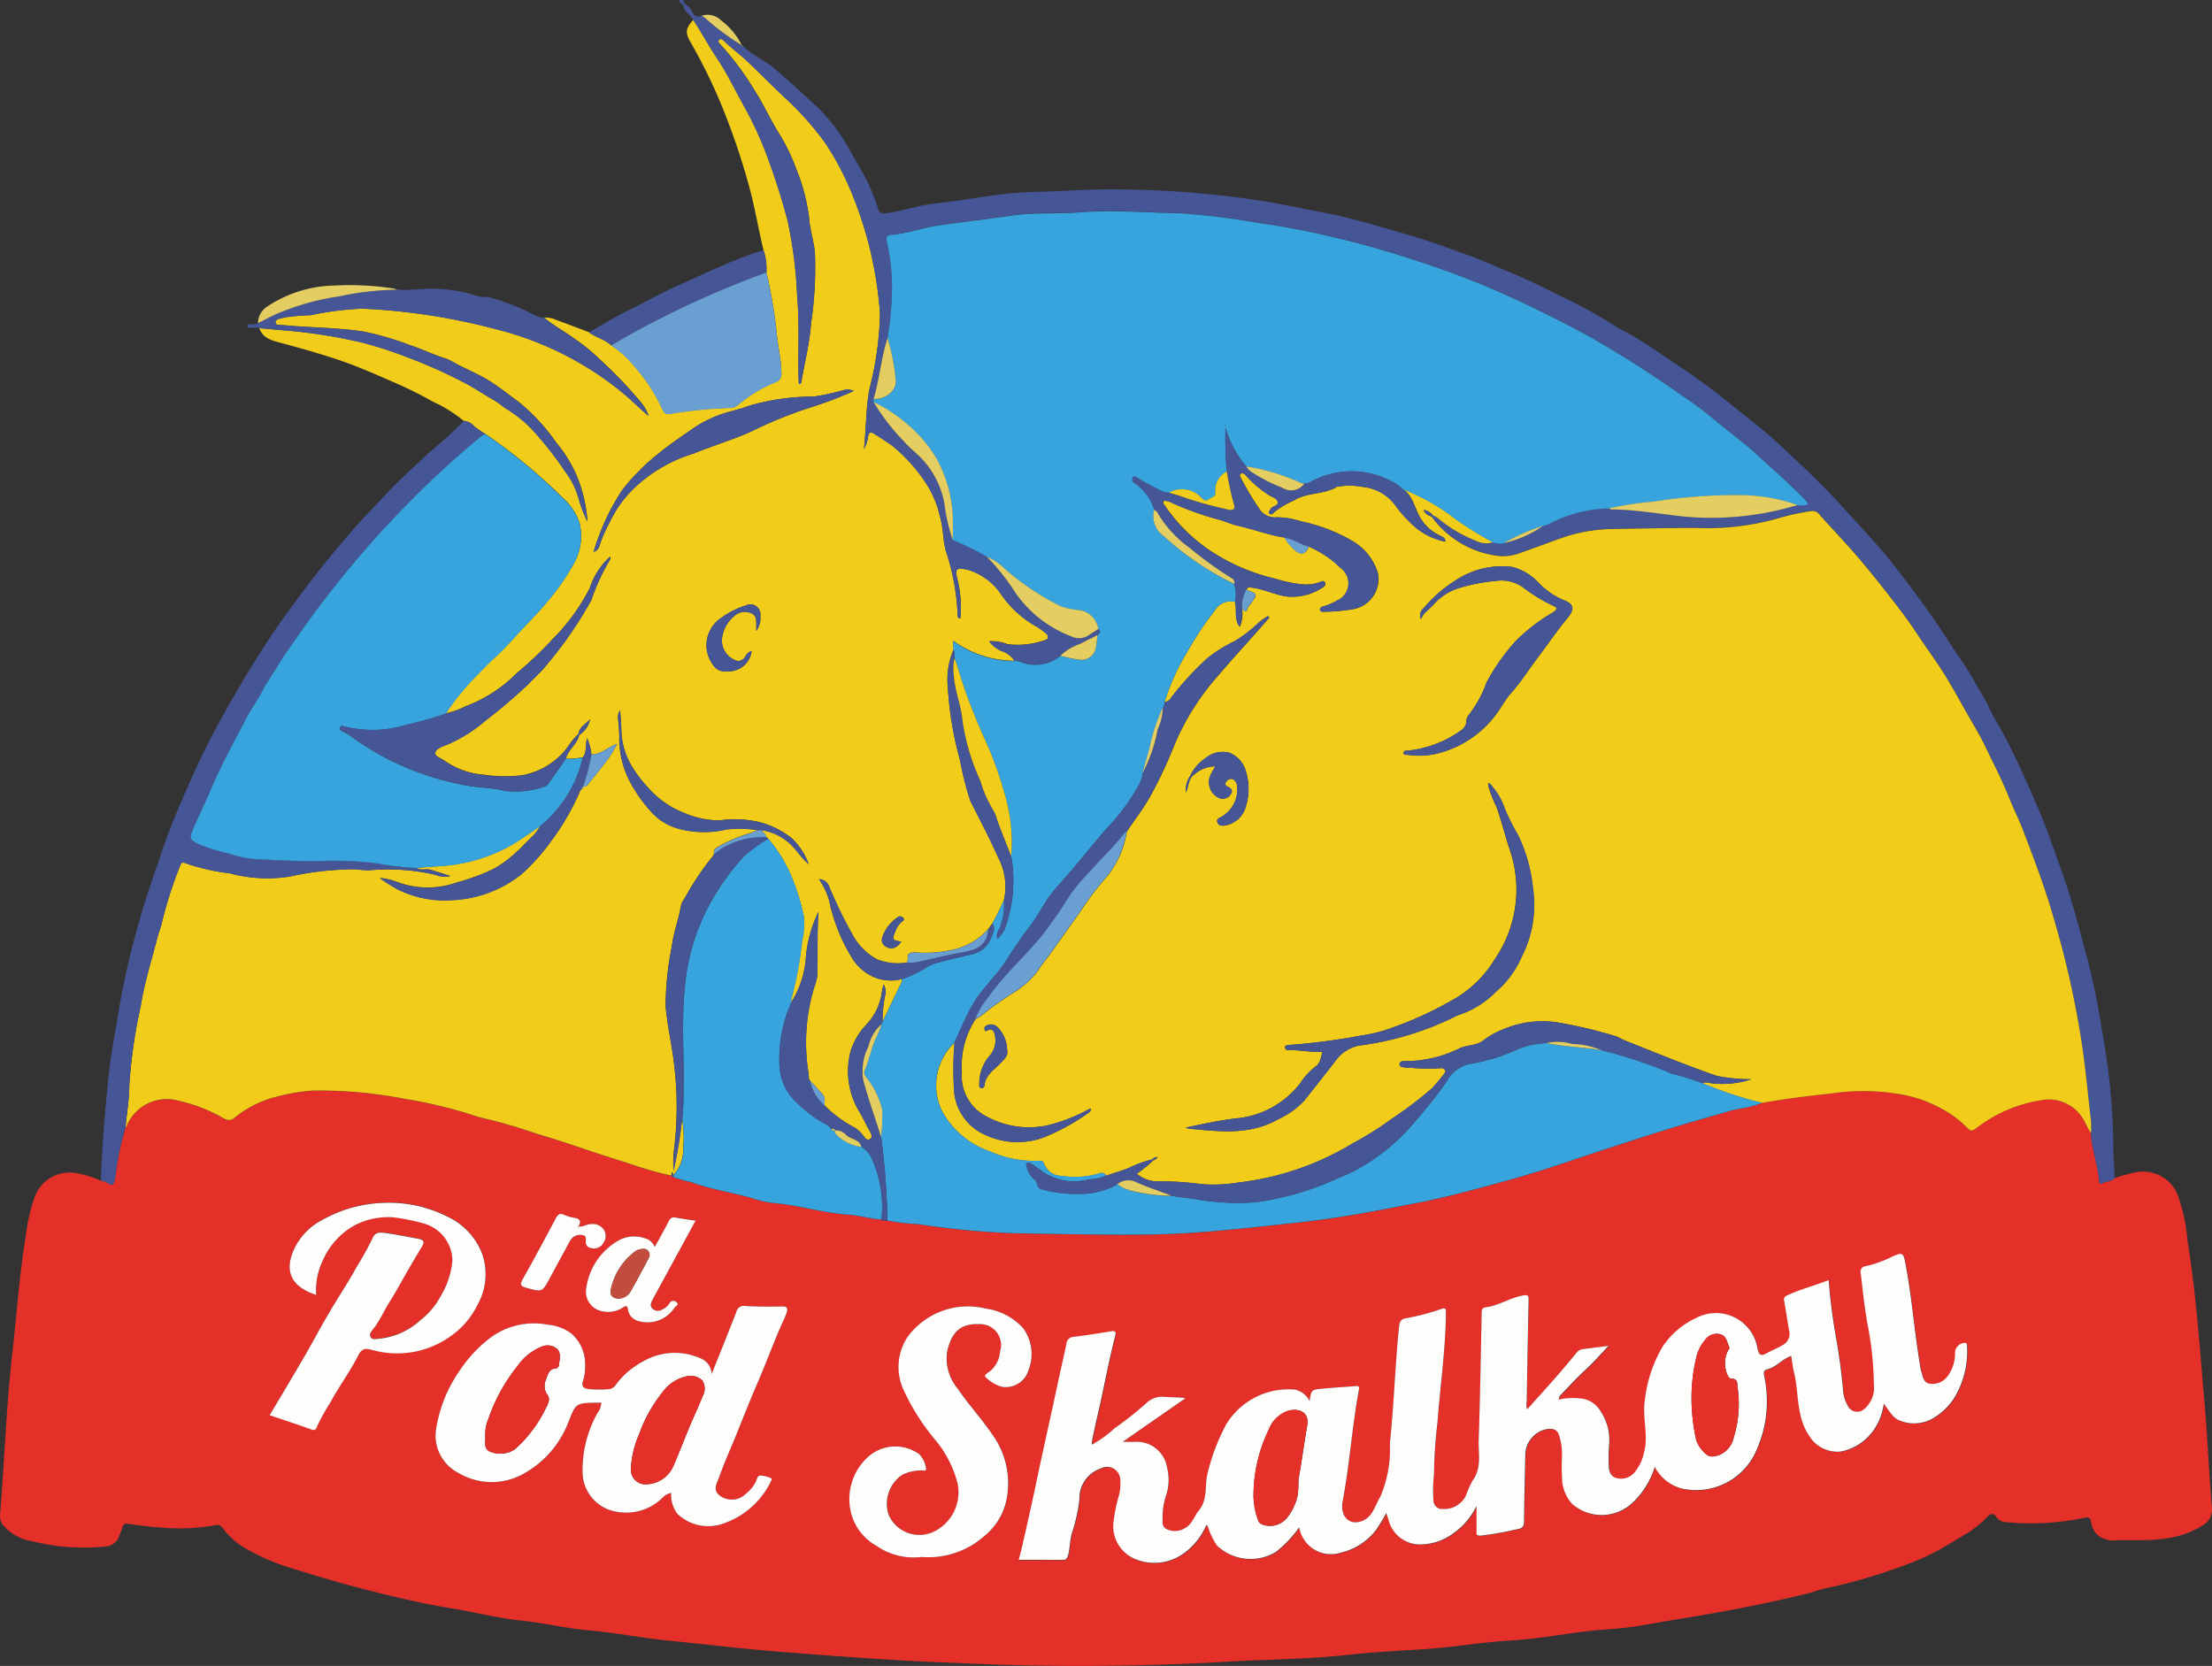 <?xml version="1.0" encoding="UTF-8"?> <svg xmlns="http://www.w3.org/2000/svg" width="133.193" height="100.316" viewBox="0 0 133.193 100.316"><rect x="0" y="0" width="133.193" height="100.316" fill="#333333" stroke="none"/><g id="Group_1" data-name="Group 1" transform="translate(-855.184 -2934.169)"><path id="Path_1" data-name="Path 1" d="M1240.751,2934.169c.017.07.033.14.05.209l-.064.067c-.154-.028-.205-.148-.249-.276Z" transform="translate(-344.416)" fill="#455596"></path><path id="Path_2" data-name="Path 2" d="M982.509,3558.224a8.436,8.436,0,0,1,1.477-.385,2.242,2.242,0,0,1,2.291,1.31,10.336,10.336,0,0,1,.619,2.8c.539,3.317.756,6.668,1.047,10.01.177,2.035.253,4.08.429,6.117a1.081,1.081,0,0,1-.578,1.067c-1.545.974-3.279.889-4.994.874a1.861,1.861,0,0,1-1.1-.156,1.246,1.246,0,0,1-.6-.917c-.034-.275-.17-.33-.419-.268a15.661,15.661,0,0,1-4.752.255.7.7,0,0,1-.541-.315c-.175-.229-.328-.235-.546.01a6.438,6.438,0,0,1-1.512,1.153c-.447.272-.889.545-1.348.8a13.532,13.532,0,0,1-2.227.991,32.442,32.442,0,0,1-4.545,1.329c-.414.075-.81.239-1.22.339-2.548.628-5.127,1.117-7.714,1.531-1.394.223-2.787.531-4.2.615-2.013.121-3.981.571-6,.683-1.717.1-3.423.406-5.143.519-1.5.1-3,.163-4.5.332-2.574.292-5.166.272-7.745.446a156.67,156.67,0,0,1-15.869.052c-3.563-.121-7.119-.4-10.674-.675-2.214-.171-4.414-.447-6.622-.661-1.629-.159-3.232-.484-4.857-.626-1.4-.123-2.766-.456-4.156-.6s-2.724-.5-4.089-.719c-1.784-.292-3.537-.707-5.286-1.156-1.435-.368-2.851-.791-4.265-1.234a12.8,12.8,0,0,1-3.055-1.322,4.231,4.231,0,0,1-1.169-1.068c-.115-.156-.237-.3-.469-.242a11.966,11.966,0,0,1-3.439.132c-.624-.026-1.245-.13-1.865-.213a.242.242,0,0,0-.3.171c-.066.177-.125.358-.2.531a.921.921,0,0,1-.795.663,12.926,12.926,0,0,1-4.521-.328,2.835,2.835,0,0,1-1.7-.972.861.861,0,0,1-.171-.566c.268-3.275.371-6.561.746-9.828.266-2.319.416-4.649.8-6.958a10.873,10.873,0,0,1,.565-2.456,2.249,2.249,0,0,1,2.509-1.366,5.914,5.914,0,0,1,1.455.458.9.9,0,0,1,.333.083c.453.344.457.046.538-.311a17,17,0,0,1,.607-2.976.425.425,0,0,0,.077-.1,2.609,2.609,0,0,1,3.141-1.5,9.6,9.6,0,0,1,2.6,1c.23.138.469.245.724.035a6.552,6.552,0,0,1,2.7-1.32,11.278,11.278,0,0,1,2.023-.332,26.671,26.671,0,0,1,5.567.5,28.517,28.517,0,0,1,3.946.93,6.662,6.662,0,0,0,.8.237,32.388,32.388,0,0,1,3.22.942c1,.287,2,.627,2.99.96.92.309,1.849.6,2.775.9a20.148,20.148,0,0,0,2.3.647l.116.082a6.579,6.579,0,0,0,1.075.305c1.2.458,2.483.619,3.71.982a5.918,5.918,0,0,0,1.192.275c1.543.122,3.026.606,4.573.707.667.044,1.316.256,1.989.291.109.1.24.066.367.065a12.9,12.9,0,0,0,1.863.214,47.674,47.674,0,0,0,6.054.556c2.671.039,5.342.1,8.017.066,2.9-.042,5.764-.4,8.631-.7,2.513-.263,5.009-.742,7.492-1.232,1.808-.356,3.589-.857,5.367-1.348,1.357-.375,2.7-.81,4.032-1.265,1.223-.418,2.454-.808,3.681-1.209,1.726-.565,3.466-1.08,5.213-1.574a6.96,6.96,0,0,1,.97-.25,5.2,5.2,0,0,0,1.339-.347c1.387-.257,2.787-.42,4.188-.57a12.921,12.921,0,0,1,3.874.007,7.766,7.766,0,0,1,2.594.831,6.423,6.423,0,0,1,1.736,1.27c.168.2.331.112.495-.013a8.559,8.559,0,0,1,3.87-1.683,2.413,2.413,0,0,1,2.512,1.028c.215.3.308.656.535.941.041.966.4,1.876.487,2.835.008.083.031.308.186.206C981.994,3558.383,982.316,3558.458,982.509,3558.224Zm-92.5,2.9.01.006c.168-.288.118-.461-.241-.517a2.452,2.452,0,0,1-.627-.183c-.267-.122-.382-.012-.5.214-.651,1.221-1.3,2.444-1.984,3.649-.193.342-.143.439.227.538.939.252.934.27,1.405-.6.4-.744.807-1.486,1.208-2.23a.688.688,0,0,1,.739-.348c.287.028.2.271.212.447.017.239.174.317.379.346a.644.644,0,0,0,.674-.31.723.723,0,0,0,.048-.787.808.808,0,0,0-.794-.358C890.5,3560.99,890.278,3561.179,890.009,3561.125Zm62.051,7.2c-.546.069-1.092.133-1.636.21a.591.591,0,0,0-.342.257c-.4.472-.788.946-1.194,1.409-.572.652-1.154,1.293-1.738,1.946a.848.848,0,0,1-.031-.461q.052-3.047.114-6.094c.005-.254.015-.369-.345-.3-.78.146-1.451.606-2.237.711-.268.036-.24.243-.244.434-.055,2.514-.09,5.027-.179,7.539-.029.829.2,1.708-.377,2.475a6.8,6.8,0,0,0-.4.913,1.457,1.457,0,0,1-1.4.783.5.5,0,0,1-.538-.452,7.9,7.9,0,0,1,.025-1.615,27.291,27.291,0,0,1,.211-3.146c.163-2.2.486-4.384.508-6.594,0-.223,0-.323-.275-.239a14.3,14.3,0,0,1-2.15.565c-.3.043-.374.234-.4.522-.238,2.339-.3,4.692-.553,7.029a7.176,7.176,0,0,1-.572,3.192c-.191.316-.324.681-.531,1a1.2,1.2,0,0,1-.777.525c-.659.129-1.112-.434-.961-1.237.418-2.223.569-4.484.975-6.709.037-.2.019-.26-.2-.24-.669.06-1.342.091-2.011.156s-.654.077-.753.742a1.317,1.317,0,0,0-.889-.689,4.407,4.407,0,0,0-4.125,2.077,12.471,12.471,0,0,0-1.126,2.944c-.2.748.032,1.582-.534,2.265-.285.344-.39.822-.838,1.061a1.148,1.148,0,0,1-1.086.061c-.342-.16-.238-.494-.252-.775a4.021,4.021,0,0,1,.232-1.327,3.03,3.03,0,0,0,.038-1.6,1.851,1.851,0,0,0-1.9-1.562c-.216.023-.437,0-.77,0l3.774-2.622c-.44-.077-.85-.043-1.251-.085a1.4,1.4,0,0,0-1.141.414,22.038,22.038,0,0,1-1.9,1.5,6.8,6.8,0,0,1-1.257.92l-.078-.067c.152-.83.359-1.649.537-2.471.284-1.307.531-2.625.869-3.92.082-.315-.006-.347-.281-.3-.733.122-1.468.24-2.205.328a.45.45,0,0,0-.448.428c-.163.782-.346,1.56-.511,2.342-.418,1.977-.871,3.946-1.284,5.925-.264,1.265-.552,2.529-.837,3.791-.068.3-.15.6-.235.944.915,0,1.777-.007,2.639,0,.236,0,.288-.12.338-.308.11-.408.1-.833.207-1.246a10.59,10.59,0,0,0,.47-2.084,1.888,1.888,0,0,1,1.283-1.867.8.8,0,0,1,1.178.726,2.822,2.822,0,0,1-.086.911,9.323,9.323,0,0,0-.313,1.5,2.135,2.135,0,0,0,1.288,2.315,3,3,0,0,0,2.769-.233,4,4,0,0,0,1.519-1.817c.132.066.112.2.161.3a5,5,0,0,0,.467.926,2.939,2.939,0,0,0,3.557.4,7.025,7.025,0,0,0,1.406-1.486,1.948,1.948,0,0,0,2.534,1.522,3.769,3.769,0,0,0,2.079-1.339,11.419,11.419,0,0,0,.634-1.037c.045.13.065.184.083.239s.038.141.063.209a1.946,1.946,0,0,0,1.765,1.435,3.354,3.354,0,0,0,2.161-.694,4.172,4.172,0,0,0,1.361-1.623c0,.517.006,1.035,0,1.551,0,.207.038.248.27.237a20.12,20.12,0,0,0,2.235-.4c.281-.045.359-.187.361-.471.009-1.344.046-2.688.072-4.032a1.605,1.605,0,0,1,1.3-1.513c.315-.056.626.026.718.337a3.624,3.624,0,0,1,.193,1.248,12.351,12.351,0,0,0,0,1.314,2.385,2.385,0,0,0,.6,1.6,2.707,2.707,0,0,0,3.685-.1,5.032,5.032,0,0,0,1.3-2.118,2.582,2.582,0,0,0,1.612,1.294,3.946,3.946,0,0,0,4.521-2.328,7.2,7.2,0,0,0,.461-4.412c-.041-.207-.065-.37.191-.438.538-.143.887-.616,1.43-.8.05.306.08.626.157.934.321,1.285.125,2.683.922,3.871a1.991,1.991,0,0,0,1.892.951,3.141,3.141,0,0,0,2.14-1.523,3.57,3.57,0,0,0,.463-1.354c.328.4.512.821.906.987a2.274,2.274,0,0,0,2.169-.179,3.736,3.736,0,0,0,1.4-1.583,5.463,5.463,0,0,0,.539-2.711c0-.083.012-.17-.124-.178a.61.61,0,0,0-.6.569,2.292,2.292,0,0,1-.446,1.435,1.124,1.124,0,0,1-1.08.452c-.391-.062-.406-.446-.513-.737a1.667,1.667,0,0,1-.057-.3c-.354-2.1-.507-4.229-.914-6.322-.1-.5-.179-.543-.669-.342a7.447,7.447,0,0,1-1.71.629.32.32,0,0,0-.29.4c.111,1.014.217,2.027.4,3.032a20.116,20.116,0,0,1,.392,3.691,1.68,1.68,0,0,1-.554,1.45.627.627,0,0,1-1.018-.178,2.112,2.112,0,0,1-.268-.782c-.1-1.118-.243-2.23-.442-3.336a33.936,33.936,0,0,1-.438-3.442c-.863.338-1.711.547-2.5.921-.2.092-.207.179-.176.356.1.575.185,1.153.285,1.728a.757.757,0,0,1-.35.888c-.308.2-.645.318-.959.493-.387.215-.5.149-.589-.284a2.536,2.536,0,0,0-3.7-1.816,4.824,4.824,0,0,0-2.024,1.741,8.114,8.114,0,0,0-1.055,3.185c-.177,1.063.245,2.125-.06,3.193a2.693,2.693,0,0,1-.556,1.163,1.054,1.054,0,0,1-1.157.333c-.4-.152-.4-.569-.407-.937a9.49,9.49,0,0,1,.027-1.051,3.12,3.12,0,0,0-.507-2,1.559,1.559,0,0,0-1.011-.754,4.01,4.01,0,0,0-1.53.037.809.809,0,0,1,.093-.24c.5-.517.978-1.051,1.507-1.533.505-.461.948-.977,1.416-1.471a.1.1,0,0,0,.039-.009s0-.019,0-.029Zm-54.026,1.693a1.045,1.045,0,0,0-.513-.875,3.8,3.8,0,0,0-3.61.116,4.879,4.879,0,0,0-1.623,1.383.592.592,0,0,1-.421.286,6.317,6.317,0,0,1-1.267-.009c-.339-.044-.407-.219-.3-.506a2.561,2.561,0,0,0,.118-.864,2.436,2.436,0,0,0-.859-1.995,2.756,2.756,0,0,0-1.368-.5,4.4,4.4,0,0,0-3.741.994,7.861,7.861,0,0,0-1.5,1.646,8.435,8.435,0,0,0-1.5,3.623,2.519,2.519,0,0,0,1.306,2.639,3.928,3.928,0,0,0,4.008.041,5.984,5.984,0,0,0,2.629-3.031c.472-1.177.428-1.2,1.687-1.221.1,0,.2,0,.32,0a3.185,3.185,0,0,1-.086.385,1.929,1.929,0,0,1-.141.218,7.038,7.038,0,0,0-.908,3.6,2.436,2.436,0,0,0,2.115,2.374,3.1,3.1,0,0,0,2.712-.864.957.957,0,0,1,.508-.282,1.936,1.936,0,0,0,.363,1.251,2.685,2.685,0,0,0,2.726.614,4.952,4.952,0,0,0,2.928-2.58c.026-.045.05-.142.035-.152a1.757,1.757,0,0,0-.618-.173c-.174-.036-.241.1-.278.22a1.956,1.956,0,0,1-.64.856,1.2,1.2,0,0,1-1.6.119c-.439-.346-.151-.753-.024-1.112.314-.885.706-1.74,1.056-2.61.416-1.034.826-2.072,1.269-3.094.525-1.21.97-2.451,1.512-3.653a4.541,4.541,0,0,0,.233-.56c.069-.233.023-.361-.286-.353-.745.019-1.492.013-2.236-.026a.439.439,0,0,0-.509.342C899.052,3567.487,898.558,3568.706,898.034,3570.019Zm12.627,11.013a5.089,5.089,0,0,0,3.843-1.29,3.8,3.8,0,0,0,1.34-2.4,5.027,5.027,0,0,0-.891-3.676c-.65-.953-1.441-1.811-2.09-2.766a2.847,2.847,0,0,1-.641-2.2c.247-1.154.773-1.744,1.945-1.684a1.254,1.254,0,0,1,1.245,1.636,1.688,1.688,0,0,1-.715,1.28c-.116.07-.3.186-.1.326a2.169,2.169,0,0,0,.935.532,1.43,1.43,0,0,0,1.6-1.023,2.634,2.634,0,0,0-.338-2.519,3.694,3.694,0,0,0-2.22-1.165,4.5,4.5,0,0,0-4.709,1.675,3.268,3.268,0,0,0-.271,3.2,13.324,13.324,0,0,0,2,3.128,6.708,6.708,0,0,1,1.256,2.5,2.639,2.639,0,0,1-1.307,2.866,2.025,2.025,0,0,1-2.837-.948,2.1,2.1,0,0,1,.818-2.416,2.574,2.574,0,0,1,1.183-.263c.113,0,.3.06.241-.178a1.539,1.539,0,0,0-.4-.8,2.467,2.467,0,0,0-2.913.019,3.416,3.416,0,0,0-1.286,2.954,3.154,3.154,0,0,0,1.613,2.537A3.9,3.9,0,0,0,910.661,3581.032Zm-36.437-15.781a4.14,4.14,0,0,1,.434-2.141,4.5,4.5,0,0,1,1.781-2,4.37,4.37,0,0,1,2.444-.542,11.954,11.954,0,0,1,1.795.363,2.35,2.35,0,0,1,1.753,2.216,4.892,4.892,0,0,1-.69,2.134,4.51,4.51,0,0,1-1.22,1.466,4.314,4.314,0,0,1-2.5,1.128c-.179,0-.424.086-.52-.109s.095-.385.213-.54c.374-.487.613-1.053.937-1.571s.624-1.06.928-1.594c.336-.59.685-1.173,1.033-1.756.169-.282.074-.392-.23-.447-.687-.125-1.37-.268-2.065-.36-.352-.046-.56.01-.695.331a18.429,18.429,0,0,1-.9,1.63c-.538.991-1.17,1.93-1.741,2.9-.5.846-.954,1.715-1.447,2.563-.688,1.183-1.393,2.355-2.107,3.56.865.293,1.7.568,2.534.865.217.078.273-.057.321-.185a12.146,12.146,0,0,1,.813-1.466c.514-.954,1.173-1.832,1.659-2.8.243-.483.485-.44.875-.337a5.514,5.514,0,0,0,4.662-.812,4.978,4.978,0,0,0,1.69-1.983,3.737,3.737,0,0,0,.257-2.96,4.09,4.09,0,0,0-2.126-2.288,7.755,7.755,0,0,0-3.836-.819,8.04,8.04,0,0,0-3.726,1.056,3.74,3.74,0,0,0-1.68,1.8C872.291,3563.889,872.769,3564.778,874.224,3565.251Zm22.841-4.469c-.43-.066-.819-.113-1.2-.189-.218-.043-.315.049-.407.226-.265.506-.545,1-.841,1.546a.9.9,0,0,0-.652-.542,1.941,1.941,0,0,0-1.677.24,3.922,3.922,0,0,0-1.79,2.737,1.2,1.2,0,0,0,1.013,1.446,1.579,1.579,0,0,0,1.208-.25c.169-.1.251-.106.28.122a.854.854,0,0,0,.717.728,1.922,1.922,0,0,0,2.095-.836c.069-.082.306-.172.1-.331a.256.256,0,0,0-.409.079,1.079,1.079,0,0,1-.5.409.477.477,0,0,1-.53-.092c-.155-.14-.092-.323-.013-.485.07-.144.151-.283.228-.424Z" transform="translate(0 -553.108)" fill="#e5302a"></path><path id="Path_3" data-name="Path 3" d="M959.253,3015.2a20.138,20.138,0,0,1-2.3-.646c-.926-.3-1.855-.586-2.775-.9-.993-.333-1.987-.673-2.99-.96a32.06,32.06,0,0,0-3.22-.942,6.71,6.71,0,0,1-.8-.237,28.407,28.407,0,0,0-3.946-.93,26.722,26.722,0,0,0-5.567-.5,11.343,11.343,0,0,0-2.023.332,6.55,6.55,0,0,0-2.7,1.32c-.255.21-.494.1-.724-.035a9.574,9.574,0,0,0-2.6-1,2.609,2.609,0,0,0-3.141,1.5.429.429,0,0,1-.077.1c.082-.855.231-1.71.232-2.565a31.325,31.325,0,0,1,.687-4.748c.218-1.416.669-2.8,1.023-4.193.064-.253.17-.5.231-.751a24.834,24.834,0,0,1,1.124-3.521c.078-.194.162-.2.324-.131a13.016,13.016,0,0,0,2.672.607,8.61,8.61,0,0,0,3.6.19,18.473,18.473,0,0,1,3.949-.438,7.426,7.426,0,0,0,.817.063,12.492,12.492,0,0,1,4,.272,1.45,1.45,0,0,0,.9.071c-.459-.145-.831-.271-1.209-.379-.262-.075-.556.074-.807-.1.85-.105,1.712-.09,2.558-.256a9.8,9.8,0,0,0,3.169-1.143c.582-.346,1.131-.747,1.7-1.123a3.613,3.613,0,0,1-.379.53c-.407.382-.778.8-1.2,1.165a6.642,6.642,0,0,1-1.27.9,13.16,13.16,0,0,1-2.2.805,5.22,5.22,0,0,1-3.542-.03,3.77,3.77,0,0,0-1.06-.249,9.4,9.4,0,0,0,1.079.687,6.4,6.4,0,0,0,3.257.646,7.211,7.211,0,0,0,4.183-1.552,12.073,12.073,0,0,0,1.769-1.968,14.739,14.739,0,0,0,1.773-3.064l.078-.089,0,0c.074-.033.121-.082.1-.17v.007a.292.292,0,0,0,.273-.1c.428-.539.864-1.072,1.276-1.623a9.373,9.373,0,0,0,.5-.855c-.589.223-.982.649-1.546.645a3.515,3.515,0,0,0-.264-.984c-.12.426-.008.83-.251,1.149a4.655,4.655,0,0,1-1.028.09c.139-.552.686-.874.806-1.436a1.456,1.456,0,0,0,.65-.94c-.242.288-.641.455-.7.883a4.174,4.174,0,0,0-.656.8,4.393,4.393,0,0,1-2.7,1.681,8.193,8.193,0,0,1-2.307-.023,4.689,4.689,0,0,1-2.432-.873c-.194-.123-.571-.257-.526-.449.067-.289.452-.381.724-.5a8.489,8.489,0,0,0,2.259-1.407,31.526,31.526,0,0,0,2.681-2.289c.355-.386.776-.74,1.088-1.155a23.748,23.748,0,0,0,2.648-3.852,12.6,12.6,0,0,1,1.146-2.467c.017-.021-.011-.077-.023-.143a4.393,4.393,0,0,0-1.219,1.9,12.232,12.232,0,0,1-2.209,3.035,22.1,22.1,0,0,1-2.177,2.07,8.576,8.576,0,0,1-3.1,2.008,4.845,4.845,0,0,1-1.18.423,15.026,15.026,0,0,1,2.021-2.438c.287-.31.594-.619.914-.909.584-.527,1.1-1.129,1.641-1.7.5-.533,1.019-1.052,1.482-1.616a13.617,13.617,0,0,0,1.552-2.186,3.407,3.407,0,0,0,.443-2.622,3.6,3.6,0,0,0-1.063-1.554,33.159,33.159,0,0,0-4.624-3.809,5.509,5.509,0,0,1-.664-.451.892.892,0,0,0-.632-.327,8.292,8.292,0,0,0-1.829-1.142,25.32,25.32,0,0,0-2.374-1.178c-1.128-.493-2.259-.994-3.426-1.38-1.085-.359-2.188-.674-3.295-.971-.529-.142-1.159-.254-1.381-.915.55.05,1.1.108,1.65.149a31.532,31.532,0,0,1,4.528.72,23.717,23.717,0,0,1,2.772.9,29.89,29.89,0,0,1,3.319,1.477c.633.316,1.216.732,1.836,1.075.322.178.585.439.9.616a7.524,7.524,0,0,1,1.714,1.493,19.761,19.761,0,0,1,1.72,2.232,4.619,4.619,0,0,1,.808,1.657,8.592,8.592,0,0,0,.517,1.329,8.588,8.588,0,0,0-.648-2.754,7.994,7.994,0,0,0-1.219-1.981,11.789,11.789,0,0,0-2.293-2.48c-.573-.415-1.128-.866-1.726-1.24-.633-.4-1.331-.69-2-1.03a4.215,4.215,0,0,0-.66-.335c-.709-.21-1.368-.548-2.072-.776a18.586,18.586,0,0,0-2.8-.831c-1.692-.27-3.406-.237-5.1-.418-.1-.01-.223.029-.258-.1s.066-.214.184-.251.255-.058.38-.094a11.339,11.339,0,0,1,1.522-.131,19.19,19.19,0,0,1,3.12-.4,37.837,37.837,0,0,1,8.02,1.228,19.432,19.432,0,0,1,7.806,3.954c.487.41.929.869,1.429,1.278a2.732,2.732,0,0,0-.579-.949,25.133,25.133,0,0,0-2.366-2.456,10.882,10.882,0,0,0-1.539-1.253c-.589-.437-1.246-.779-1.809-1.257a1.508,1.508,0,0,1,.716.138c.664.238,1.323.494,1.983.742.411.318.953.412,1.333.782a6.294,6.294,0,0,1,1.419,1.285,10.441,10.441,0,0,1,1.649,2.525c.086.192.195.386.492.311a27.208,27.208,0,0,1,3.6-.352.735.735,0,0,0,.437-.138,8.016,8.016,0,0,1,2.283-1.4.517.517,0,0,0,.368-.587c0-.793-.208-1.558-.273-2.34a29.541,29.541,0,0,0-.627-3.7,3.378,3.378,0,0,0-.179-1.351c-.307-1.253-.508-2.527-.851-3.776a41.978,41.978,0,0,0-1.722-5.048,32.614,32.614,0,0,0-1.829-3.7c-.318-.553-.279-.823.184-1.322.484.719.883,1.493,1.366,2.208.655.969,1.153,2.023,1.719,3.037a21.867,21.867,0,0,1,1.418,3.117c.452,1.228.841,2.465,1.175,3.731a26.673,26.673,0,0,1,.574,4.549c.141,1.6.051,3.213.083,4.819,0,.15.013.3.019.442.129.006.141-.058.15-.112.2-1.176.5-2.335.584-3.531a22.481,22.481,0,0,0,.228-4.319c-.083-.683-.3-1.345-.344-2.022a11.534,11.534,0,0,0-.774-2.937,11.746,11.746,0,0,0-1.135-2.3c-.485-.8-.871-1.666-1.383-2.449a17.256,17.256,0,0,0-2.069-2.772c-.072-.073-.152-.17-.064-.265s.189-.051.269.031c.394.4.853.73,1.265,1.108.794.729,1.543,1.507,2.327,2.247a18,18,0,0,1,2.61,2.933,17.618,17.618,0,0,1,1.455,2.753,23.359,23.359,0,0,1,1.766,7.426,19.735,19.735,0,0,1-.648,4.577c-.2,1.157-.182,2.315-.319,3.57a2.181,2.181,0,0,0,.255-.791c.046-.233.161-.261.336-.15.376.24.753.48,1.117.738a9.907,9.907,0,0,1,1.923,2.1,6.057,6.057,0,0,1,.945,2.158c.2.674.176,1.382.351,2.061a13.835,13.835,0,0,1,.716,3.9c0,.066,0,.15.158.184a6.976,6.976,0,0,0-.161-2.316c-.188-.67-.088-.78.606-.619a2.927,2.927,0,0,1,.49.181,3.7,3.7,0,0,1,1.467,1.219,6.368,6.368,0,0,0,2.045,1.941,4.284,4.284,0,0,1,.679.46c.2.161.244.37-.055.451a4.97,4.97,0,0,1-2.234.233,2.508,2.508,0,0,0-1.095-.176,1.739,1.739,0,0,0,.757.59,1.516,1.516,0,0,1,.77.584,6.277,6.277,0,0,1-3.705-1.21c.013.222.022.381.031.539a4.514,4.514,0,0,0-.347,2.218,21.092,21.092,0,0,0,.73,4.417,18.635,18.635,0,0,0,.631,2.481c.575,1.133,1.162,2.258,1.683,3.418a3.738,3.738,0,0,1,.34,2.532,14.66,14.66,0,0,1-.7,1.416l-.186.258-.075.1,0,0a4.005,4.005,0,0,1-1.972,1.2,7.779,7.779,0,0,1-2.385.2c-.295-.005-.527.011-.479.4a.6.6,0,0,1-.056.209,3.523,3.523,0,0,1-1.759-.177,3.68,3.68,0,0,1-1.424-1.349,27.381,27.381,0,0,1-1.488-3.04.655.655,0,0,0-.622-.457,4.4,4.4,0,0,1,.6,1.235,10.883,10.883,0,0,0,1.364,3.465,2.849,2.849,0,0,0,.812.891,2.588,2.588,0,0,0,2.232.419.754.754,0,0,1-.132.4c-.351.722-.7,1.447-1.042,2.171a7.227,7.227,0,0,1,.162-1.63.859.859,0,0,0-.11-.627c-.05.253-.1.408-.109.565a3.529,3.529,0,0,1-.929,1.876,4.042,4.042,0,0,0-.961,1.671,4.7,4.7,0,0,0,.482,3.46c.257.414.457.869.7,1.294.085.146.186.352-.013.466-.174.1-.3-.091-.381-.209a1.955,1.955,0,0,0-.531-.494,7.256,7.256,0,0,1-1.808-1.333c-.008-.227.073-.468-.11-.665l-.76-.821,0,0-.069-.091a4.042,4.042,0,0,0-.034-.436,11.449,11.449,0,0,1,.365-5.137,2.975,2.975,0,0,0,.171-.629c.048-1.293-.019-2.588.076-3.886a7.775,7.775,0,0,0-.758,2.693,5.839,5.839,0,0,1-.889,2.778,1.206,1.206,0,0,1,.011-.218,22.649,22.649,0,0,0,.647-3.5,4.386,4.386,0,0,0,.1-1.471,13.047,13.047,0,0,0-.81-2.562,8.638,8.638,0,0,0-1.334-2.117l-.107-.084c-.016-.2-.215-.268-.29-.424a3.18,3.18,0,0,1,1.625.743c.461.383.747.921,1.215,1.3a4.136,4.136,0,0,0-1.028-1.565,5.256,5.256,0,0,0-1.964-.969,6.379,6.379,0,0,0-2.348-.1,5.376,5.376,0,0,1-2.2-.464,5.541,5.541,0,0,1-2.105-1.478,7.705,7.705,0,0,1-1.04-1.371,4.445,4.445,0,0,1-.6-2.079c0-.4-.044-.791-.071-1.229a.682.682,0,0,0-.123.537,8.6,8.6,0,0,1,.068,1.311,5.706,5.706,0,0,0,.938,2.945,7.85,7.85,0,0,0,.9,1.215,3.406,3.406,0,0,0,1.781,1.128,5.88,5.88,0,0,0,2.849.031,7.451,7.451,0,0,1,1.857.038c-.133.057-.264.117-.4.169a9.6,9.6,0,0,0-1.947.82c-.165.108-.33.193-.266.432a.587.587,0,0,1-.079.156,16.969,16.969,0,0,0-1.706,2.551,1.154,1.154,0,0,0-.21.427c-.134.831-.455,1.616-.552,2.462a18.1,18.1,0,0,0-.371,3.6c.1,1.174.381,2.319.51,3.494a21.043,21.043,0,0,1-.028,5.314,8.6,8.6,0,0,0-.007,1.091,27.927,27.927,0,0,0,.517-3.132,6.718,6.718,0,0,1,.062,1.76,2.229,2.229,0,0,1-.584,1.626l-.068-.193Zm-4.679-37.557a.487.487,0,0,0,.356-.368,7.807,7.807,0,0,1,.6-1.385,6.968,6.968,0,0,1,1.669-2.251,9,9,0,0,1,3.421-1.922c1.166-.48,2.388-.832,3.529-1.36a25.69,25.69,0,0,1,3.457-1.4,23.946,23.946,0,0,0,2.638-1,.864.864,0,0,0-.576-.064,13.89,13.89,0,0,1-1.829.4,13.881,13.881,0,0,0-3.753.51c-.384.131-.771.252-1.165.36a7.23,7.23,0,0,0-2.231.964c-.735.507-1.477,1-2.174,1.57a13.143,13.143,0,0,0-2.218,2.222A14.118,14.118,0,0,0,954.575,2977.645Zm9.8,4.759a1.266,1.266,0,0,0,.243-.884.611.611,0,0,0-.888-.644,5.119,5.119,0,0,0-1.464.743,1.969,1.969,0,0,0-.722,2.441c.311.643.595.866,1.3.774a1.4,1.4,0,0,0,1.253-1.22.63.63,0,0,0-.382.332.5.5,0,0,1-.471.269,1.292,1.292,0,0,1-.941-1.262,2.063,2.063,0,0,1,.8-1.487.917.917,0,0,1,.927-.142c.312.092.342.363.346.637C964.373,2982.075,964.372,2982.191,964.372,2982.4Zm8.734,18.708c-.546-.074-.571-.12-.363-.609a1.333,1.333,0,0,1,.375-.58c.068-.052.209-.093.1-.229a.22.22,0,0,0-.34-.041,2.355,2.355,0,0,0-.819.95c-.147.292-.249.612.143.831C972.515,3001.608,972.837,3001.506,973.106,3001.112Z" transform="translate(-63.65 -10.243)" fill="#f1cd1a"></path><path id="Path_4" data-name="Path 4" d="M1262.789,2975.735a1.523,1.523,0,0,0-.77-.584,1.735,1.735,0,0,1-.757-.589,2.511,2.511,0,0,1,1.095.175,4.973,4.973,0,0,0,2.234-.232c.3-.081.257-.29.055-.451a4.3,4.3,0,0,0-.679-.46,6.367,6.367,0,0,1-2.045-1.941,3.7,3.7,0,0,0-1.467-1.219,2.957,2.957,0,0,0-.49-.182c-.694-.161-.795-.051-.606.619a6.974,6.974,0,0,1,.161,2.316c-.16-.033-.16-.118-.158-.183a13.831,13.831,0,0,0-.716-3.9c-.175-.677-.146-1.386-.351-2.06a6.054,6.054,0,0,0-.945-2.158,9.932,9.932,0,0,0-1.923-2.1c-.364-.257-.741-.5-1.117-.737-.174-.111-.289-.084-.335.15a2.191,2.191,0,0,1-.255.791c.136-1.255.118-2.413.318-3.57a19.728,19.728,0,0,0,.648-4.577,23.341,23.341,0,0,0-1.766-7.426,17.634,17.634,0,0,0-1.455-2.753,18.005,18.005,0,0,0-2.61-2.933c-.784-.741-1.532-1.519-2.327-2.247-.412-.378-.87-.707-1.265-1.108-.079-.081-.188-.118-.269-.031s-.008.193.064.266a17.268,17.268,0,0,1,2.069,2.772c.511.784.9,1.648,1.382,2.45a11.739,11.739,0,0,1,1.135,2.3,11.535,11.535,0,0,1,.774,2.938c.043.676.26,1.339.344,2.022a22.5,22.5,0,0,1-.228,4.319c-.083,1.2-.384,2.355-.584,3.531-.009.054-.021.118-.15.112-.006-.142-.016-.292-.019-.442-.032-1.607.058-3.216-.083-4.819a26.685,26.685,0,0,0-.574-4.549c-.334-1.266-.724-2.5-1.176-3.73a21.837,21.837,0,0,0-1.418-3.118c-.566-1.013-1.064-2.067-1.719-3.037-.483-.715-.882-1.489-1.366-2.208-.156-.344-.588-.509-.61-.94l.064-.066a1.108,1.108,0,0,1,.491.516.389.389,0,0,0,.542.226.814.814,0,0,1,.182.1,15.087,15.087,0,0,0,2.246,1.669l0,0c0,.065.042.083.1.075.555.537,1.287.829,1.867,1.325.88.754,1.734,1.541,2.589,2.324a11.143,11.143,0,0,1,2.015,2.712c.365.627.738,1.253,1.057,1.9a13.476,13.476,0,0,1,.579,1.5c.082.235.149.319.455.284,1-.115,1.958-.481,2.957-.586,2-.21,3.97-.657,6-.7,1.81-.04,3.62-.2,5.433-.147a59.958,59.958,0,0,1,8.588.734c1.09.193,2.169.429,3.256.628,1.693.309,3.327.821,4.977,1.289,1.368.388,2.7.878,4.027,1.363.756.276,1.5.623,2.246.926,1.17.474,2.294,1.043,3.419,1.6a28.009,28.009,0,0,1,2.86,1.576c.478.312,1,.552,1.49.851.543.333,1.071.689,1.6,1.045.751.506,1.506,1.009,2.242,1.536.585.42,1.153.866,1.714,1.318,1,.8,2.021,1.576,2.958,2.444,1.356,1.257,2.709,2.522,3.951,3.9.723.8,1.459,1.587,2.163,2.4.518.6,1.005,1.227,1.485,1.858.575.756,1.14,1.519,1.684,2.3.494.706.956,1.436,1.429,2.157a19.461,19.461,0,0,1,1.125,1.755c.255.5.593.946.814,1.468a13.975,13.975,0,0,0,.706,1.3c.543.979,1.027,1.987,1.481,3,.571,1.28,1.143,2.562,1.607,3.892.291.834.6,1.666.879,2.505.41,1.24.748,2.5,1.082,3.766a41.977,41.977,0,0,1,1.065,4.993,41,41,0,0,1,.689,6.654c-.02.758.053,1.518.084,2.277-.193.234-.515.159-.751.314-.155.1-.179-.123-.186-.206-.087-.958-.445-1.869-.487-2.834a5.852,5.852,0,0,0,0-.7c-.2-1.723-.349-3.454-.628-5.164a56.591,56.591,0,0,0-1.314-6.009c-.287-1.032-.59-2.065-.941-3.084-.372-1.082-.78-2.149-1.187-3.218-.274-.719-.619-1.411-.906-2.125-.415-1.035-.935-2.021-1.414-3.025-.3-.639-.681-1.246-1.032-1.864-.479-.842-.94-1.7-1.456-2.516-.532-.845-1.132-1.647-1.68-2.482-.484-.738-1.022-1.434-1.563-2.128-.692-.888-1.4-1.767-2.136-2.618-.685-.787-1.4-1.54-2.1-2.319a.494.494,0,0,0-.5-.2,14.616,14.616,0,0,0-1.792.376,15.509,15.509,0,0,1-5.142.636c-1.71,0-3.418.041-5.127.067a9.546,9.546,0,0,0-3.08.583c-.82.295-1.638.6-2.461.888a2.88,2.88,0,0,1-1.166.156,5.829,5.829,0,0,1-4.082-2.374l.072-.074a1.287,1.287,0,0,1,.469.3,8.155,8.155,0,0,0,2.077,1.206,1.425,1.425,0,0,0,1.084.116,1.223,1.223,0,0,0,.66.046,6.634,6.634,0,0,0,2.347-1.032,2.682,2.682,0,0,0,.367-.121,7.908,7.908,0,0,1,3.606-.937c.1.089.221.066.333.069,1.371.037,2.727.263,4.082.419a17.9,17.9,0,0,0,6.944-.686,3.123,3.123,0,0,0,.393.014c.178-.014.3-.073.121-.263-.964-1.013-2.025-1.924-3.051-2.872-.548-.506-1.15-.954-1.733-1.421-.7-.562-1.379-1.156-2.119-1.662-.715-.489-1.42-1-2.144-1.473q-1.471-.972-2.979-1.877c-1.481-.887-3.015-1.664-4.572-2.409-1.14-.547-2.289-1.068-3.462-1.534-1.524-.6-3.074-1.133-4.644-1.617-1.183-.365-2.375-.7-3.574-.979a48.891,48.891,0,0,0-4.837-.924,42.554,42.554,0,0,0-4.589-.558c-2-.034-3.993-.209-6-.059-1.379.1-2.771-.006-4.15.2-1.438.21-2.882.385-4.323.58-.981.133-1.916.5-2.909.574-.241.018-.34.12-.272.409a12.2,12.2,0,0,1,.313,2.728,19.09,19.09,0,0,1-.27,3.085c-.384,1.2-.479,2.467-.843,3.673l0,.184a12.532,12.532,0,0,0,1.861,2.4c.375.441.885.791,1.262,1.258a5.39,5.39,0,0,1,1.143,2.44,11.242,11.242,0,0,0,.5,2.2,14.868,14.868,0,0,1,2.048,1,13.51,13.51,0,0,1,1.717,2.17,7.174,7.174,0,0,0,3.378,2.643,1.026,1.026,0,0,0,1.009-.048c.2-.147.419-.256.615-.4.223.15.081.257-.043.366-.355.18-.712.357-1.066.54a3.191,3.191,0,0,0-1.177.717,2.36,2.36,0,0,1-2.411.349A1.016,1.016,0,0,0,1262.789,2975.735Z" transform="translate(-346.516 -1.765)" fill="#455596"></path><path id="Path_5" data-name="Path 5" d="M931.475,3199.969c.251.178.545.029.807.1.378.108.75.234,1.209.379a1.452,1.452,0,0,1-.9-.071,12.5,12.5,0,0,0-4-.272,7.609,7.609,0,0,1-.817-.063,18.457,18.457,0,0,0-3.949.438,8.606,8.606,0,0,1-3.6-.19,13,13,0,0,1-2.672-.608c-.162-.072-.246-.062-.324.131a24.818,24.818,0,0,0-1.124,3.521c-.061.254-.166.5-.231.751-.354,1.4-.8,2.777-1.023,4.193a31.33,31.33,0,0,0-.687,4.748c0,.855-.15,1.71-.232,2.565a17.023,17.023,0,0,0-.607,2.976c-.081.357-.085.655-.538.311a.9.9,0,0,0-.334-.082c.066-2.117.253-4.222.466-6.33.135-1.341.411-2.647.614-3.971a49.605,49.605,0,0,1,1.2-5.219c.37-1.39.866-2.733,1.32-4.094.431-1.292.945-2.547,1.484-3.791.57-1.314,1.181-2.616,1.861-3.876.521-.964,1.068-1.919,1.627-2.864q1.026-1.734,2.167-3.386c.515-.745,1.07-1.471,1.611-2.2.883-1.191,1.836-2.321,2.8-3.444.472-.551.988-1.071,1.482-1.6s.99-1.075,1.518-1.568,1.088-1.015,1.628-1.522a25.48,25.48,0,0,0,2.067-1.886.891.891,0,0,1,.632.327,5.536,5.536,0,0,0,.663.451,1.706,1.706,0,0,0-.225.134,54.041,54.041,0,0,0-4.108,3.734c-.92.93-1.822,1.877-2.684,2.866q-1.659,1.905-3.17,3.92-.738.99-1.435,2.01c-.287.42-.593.834-.845,1.27-.3.522-.674,1-.946,1.543-.285.571-.681,1.086-.973,1.654-.7,1.359-1.443,2.7-2.045,4.1-.371.867-.786,1.716-1.16,2.582-.236.547-.16.619.359.885a12.415,12.415,0,0,0,1.868.581,6.292,6.292,0,0,0,1.667.327c1.311.063,2.623.146,3.938.1a21.067,21.067,0,0,1,3.269.148A18.268,18.268,0,0,0,931.475,3199.969Z" transform="translate(-51.193 -213.525)" fill="#455596"></path><path id="Path_6" data-name="Path 6" d="M1013.6,3099.785c.563.478,1.22.819,1.809,1.257a10.9,10.9,0,0,1,1.539,1.253,25.117,25.117,0,0,1,2.366,2.455,2.729,2.729,0,0,1,.579.949c-.5-.408-.941-.868-1.429-1.278a19.432,19.432,0,0,0-7.806-3.954,37.854,37.854,0,0,0-8.02-1.228,19.221,19.221,0,0,0-3.12.4,11.3,11.3,0,0,0-1.522.131c-.125.036-.255.055-.38.094s-.221.106-.184.25.162.094.258.1c1.7.181,3.412.148,5.1.418a18.61,18.61,0,0,1,2.8.831c.7.229,1.363.566,2.072.776a4.23,4.23,0,0,1,.66.335c.669.34,1.367.633,2,1.03.6.374,1.153.826,1.726,1.241a11.781,11.781,0,0,1,2.293,2.48,7.987,7.987,0,0,1,1.219,1.981,8.584,8.584,0,0,1,.648,2.754,8.6,8.6,0,0,1-.517-1.329,4.62,4.62,0,0,0-.808-1.657,19.809,19.809,0,0,0-1.72-2.233,7.534,7.534,0,0,0-1.714-1.493c-.31-.177-.573-.438-.9-.616-.62-.343-1.2-.76-1.836-1.075a29.928,29.928,0,0,0-3.319-1.477,23.685,23.685,0,0,0-2.772-.9,31.528,31.528,0,0,0-4.527-.721c-.551-.04-1.1-.1-1.65-.148-.239-.08-.7.047-.693-.1.013-.277.437-.013.619-.207.478-.23.941-.5,1.436-.684a15.011,15.011,0,0,1,3.426-.923,17.952,17.952,0,0,1,3.539-.408c.731.068,1.457-.071,2.188-.051a8.6,8.6,0,0,1,2.573.424c.288.1.579.035.862.114a13.812,13.812,0,0,1,2.74,1.1A1.292,1.292,0,0,0,1013.6,3099.785Z" transform="translate(-125.659 -146.481)" fill="#455596"></path><path id="Path_7" data-name="Path 7" d="M1199.844,3076.069a3.377,3.377,0,0,1,.18,1.351,56.862,56.862,0,0,0-9.352,4.389c-.38-.371-.922-.465-1.333-.783.841-.474,1.661-.99,2.527-1.41,1-.483,1.956-1.034,2.974-1.478.632-.275,1.262-.57,1.893-.854A31.725,31.725,0,0,1,1199.844,3076.069Z" transform="translate(-298.694 -126.842)" fill="#455596"></path><path id="Path_8" data-name="Path 8" d="M1009.993,3096.353a17.987,17.987,0,0,0-3.539.407,15.074,15.074,0,0,0-3.426.923c-.5.184-.959.454-1.437.684a1.2,1.2,0,0,1,.585-1.019,7.557,7.557,0,0,1,4.03-1.244,17.056,17.056,0,0,1,3.538.178C1009.829,3096.3,1009.911,3096.329,1009.993,3096.353Z" transform="translate(-130.871 -144.741)" fill="#e4ce62"></path><path id="Path_9" data-name="Path 9" d="M1255.6,2944.286a15.089,15.089,0,0,1-2.246-1.669.817.817,0,0,0-.182-.1,1.133,1.133,0,0,1,1.17.266A4.2,4.2,0,0,1,1255.6,2944.286Z" transform="translate(-355.751 -7.395)" fill="#e4ce62"></path><path id="Path_10" data-name="Path 10" d="M1276.118,2959.857c-.058.008-.1-.01-.1-.075Z" transform="translate(-376.176 -22.895)" fill="#e4ce62"></path><path id="Path_11" data-name="Path 11" d="M1419.828,3206.857a1.427,1.427,0,0,1-1.084-.116,8.13,8.13,0,0,1-2.077-1.206,1.284,1.284,0,0,0-.469-.3.82.82,0,0,0-.548-.323c.094.261.294.318.476.4a5.826,5.826,0,0,0,4.082,2.374,2.88,2.88,0,0,0,1.166-.156c.823-.288,1.641-.594,2.461-.889a9.576,9.576,0,0,1,3.08-.582c1.709-.027,3.417-.069,5.127-.068a15.5,15.5,0,0,0,5.142-.635,14.441,14.441,0,0,1,1.792-.376.492.492,0,0,1,.5.2c.692.779,1.412,1.532,2.1,2.32.741.851,1.443,1.729,2.136,2.618.541.694,1.079,1.39,1.563,2.127.548.835,1.148,1.637,1.68,2.482.516.819.977,1.673,1.456,2.516.351.617.727,1.224,1.032,1.864.479,1,1,1.99,1.414,3.024.287.715.632,1.406.906,2.125.407,1.068.816,2.135,1.188,3.217.35,1.019.654,2.052.941,3.084a56.486,56.486,0,0,1,1.314,6.008c.279,1.71.43,3.441.628,5.164a5.806,5.806,0,0,1,0,.7c-.226-.285-.319-.64-.535-.942a2.414,2.414,0,0,0-2.512-1.028,8.556,8.556,0,0,0-3.87,1.683c-.164.125-.327.212-.495.013a6.425,6.425,0,0,0-1.736-1.27,7.779,7.779,0,0,0-2.594-.831,12.92,12.92,0,0,0-3.874-.007c-1.4.15-2.8.313-4.187.57a22.985,22.985,0,0,1-3.567-1.179c.152-.116.308-.03.463-.013a5.563,5.563,0,0,0,2.462-.236,10.737,10.737,0,0,1-2.077-.2c-1.878-.647-3.713-1.408-5.558-2.141-.189-.075-.362-.2-.554-.255a27.783,27.783,0,0,0-3.388-.81,5.969,5.969,0,0,0-3.331.385,4.717,4.717,0,0,0-1.21.667c-.433.35-1.009.27-1.472.5a7.326,7.326,0,0,1-3.158.761c-.159,0-.428-.031-.434.183s.259.179.422.215a.971.971,0,0,0,.262.009,12.034,12.034,0,0,0,1.748.024.284.284,0,0,1,.311.116c.052.1-.041.2-.1.273-.225.28-.445.569-.7.824a23.715,23.715,0,0,1-2.449,1.855,19.4,19.4,0,0,1-2.271,1.427,17.039,17.039,0,0,1-6.944,2.386,8.917,8.917,0,0,1-2.271.091,17.39,17.39,0,0,0-2.615-.159,1.965,1.965,0,0,1-1.219-.46,8.351,8.351,0,0,0,.993-.805.448.448,0,0,0,.254-.188.3.3,0,0,0-.3.128,6.415,6.415,0,0,0-1.337.475c-.472.206-.974.343-1.463.51a.266.266,0,0,0-.356-.149,5.229,5.229,0,0,1-2.335.158,1.1,1.1,0,0,1-1.021-.686c-.048-.125-.1-.235-.276-.22a6.523,6.523,0,0,1-2.978-.558,5.189,5.189,0,0,1-2.89-2.4,3.533,3.533,0,0,1,.731-4.153,19.5,19.5,0,0,0-.01,3.054,3.155,3.155,0,0,0,1.409,2.249,4.564,4.564,0,0,0,4,.388,13.225,13.225,0,0,0,2.7-1.493.2.2,0,0,0,.088-.246,10.481,10.481,0,0,1-2.554,1.014,5.327,5.327,0,0,1-3.681-.515,2.729,2.729,0,0,1-1.508-2.688,5.151,5.151,0,0,1,.8-3.152,7.147,7.147,0,0,0,.6-.417c.486-.412,1.026-.744,1.546-1.107a5.281,5.281,0,0,0,1.624-1.411c.251-.4.561-.761.836-1.146.572-.8,1.135-1.6,1.708-2.4a19.48,19.48,0,0,1,1.417-1.906,5.554,5.554,0,0,0,1.395-2.931c.5-.758,1.071-1.482,1.5-2.281a27.69,27.69,0,0,0,1.383-2.974,15.128,15.128,0,0,1,2.668-4.2c.705-.834,1.448-1.638,2.173-2.456.29-.327.576-.657.864-.986l-.083-.09a3.476,3.476,0,0,0-.542.38,8.266,8.266,0,0,1-1.468,1.133,8.782,8.782,0,0,0-1.627,1.012,18.574,18.574,0,0,0-2.177,2.366.6.6,0,0,1-.414.3,13.166,13.166,0,0,1,1.365-3.03,19.026,19.026,0,0,1,1.628-2.453,1.145,1.145,0,0,1,1.255-.57c.128.493-.067,1.046.284,1.508a1.981,1.981,0,0,0,.138-1.07c.105.035.21.325.316-.015a1.528,1.528,0,0,1,.244-.351c.374-.548.373-.548-.3-.794.076-.18.21-.142.365-.122.726.094,1.385.442,2.113.532a3.324,3.324,0,0,0,2.116-.545c.1-.056.2-.164.144-.29-.062-.148-.185-.089-.3-.041a2.3,2.3,0,0,1-1.076.137,8.006,8.006,0,0,1-1.621-.338,12.024,12.024,0,0,1-3.99-1.734,10.228,10.228,0,0,1-2.673-2.683c-.05-.076-.124-.143-.069-.227s.16-.039.242-.02a.882.882,0,0,1,.207.07,18.761,18.761,0,0,0,2.979,1.064c.348.1.683.261,1.035.338.949.21,1.86.566,2.823.716a2.77,2.77,0,0,0,.693.816c.308.262.633.15.77-.275a6.455,6.455,0,0,1,1.931,1.3,1.129,1.129,0,0,1-.238,1.953,3.344,3.344,0,0,1-.8.341c-.109.034-.245.083-.211.231.029.125.16.1.261.1a10.987,10.987,0,0,0,1.738-.157,1.842,1.842,0,0,0,1.481-2.156,3.374,3.374,0,0,0-1.478-1.914,10.345,10.345,0,0,0-3.149-1.216,4.934,4.934,0,0,0-1.459-.244,1.12,1.12,0,0,1-1.074-.539,15.959,15.959,0,0,1-1.066-1.787c-.05-.1-.16-.216-.019-.3.109-.066.213.009.3.111a6.628,6.628,0,0,0,1.375,1.175c.188.13.484.171.538.412.059.258-.3.226-.4.4-.055.1-.184.2-.1.3.106.124.221,0,.292-.082a4.956,4.956,0,0,1,1.181-.7c.792-.51,1.791-.336,2.584-.822a.348.348,0,0,1,.129-.022,4.192,4.192,0,0,1,1.441.027,2.758,2.758,0,0,1,1.925,1.071,7.1,7.1,0,0,0,.881,1.026,4.051,4.051,0,0,0,2.168,1.2c-.025-.241-.169-.291-.318-.363a2.739,2.739,0,0,1-1.13-.962c-.4-.593-.469-1.387-1.1-1.833a12.738,12.738,0,0,1,3.179,1.81A21.472,21.472,0,0,0,1419.828,3206.857Zm-18.511,35.241a.833.833,0,0,0,.195.069c1.829.172,3.661.413,5.375-.567a4.968,4.968,0,0,0,1.569-1.125c.616-.781,1.237-1.557,1.844-2.345a2.318,2.318,0,0,1,1.466-.968,18.2,18.2,0,0,0,5.8-1.759.424.424,0,0,1,.114-.059,5.478,5.478,0,0,0,2.3-1.409,5.676,5.676,0,0,0,1.56-2.107,6.794,6.794,0,0,0,.684-4.147,9.342,9.342,0,0,0-.907-3.213,13.379,13.379,0,0,1-.78-1.548,4.2,4.2,0,0,0-.952-1.573c-.08.085-.047.149-.036.22a7.874,7.874,0,0,0,.495,1.255c.286.825.5,1.671.77,2.5a7.4,7.4,0,0,1-.9,6.661,6.9,6.9,0,0,1-2.65,2.5,21.794,21.794,0,0,1-3.673,1.659,8.466,8.466,0,0,1-1.7.413,37.929,37.929,0,0,1-4.287.566c-.1,0-.32,0-.308.162.014.193.219.147.356.149.626.009,1.243.151,1.9.1-.1.348-.128.7-.408.885a4.083,4.083,0,0,0-.934,1.014,5.471,5.471,0,0,1-3.842,2.114C1403.351,3241.664,1402.342,3241.887,1401.317,3242.1Zm14.165-30.618c.157-.385.5-.584.757-.865a3.371,3.371,0,0,1,1.376-.949,10.67,10.67,0,0,1,2.351-.48,2.248,2.248,0,0,1,1.625.353,9.9,9.9,0,0,0,1.881,1.15c.309.131.152.26-.032.387a10.72,10.72,0,0,0-2.258,1.74,12.242,12.242,0,0,0-1.747,2.482,6.849,6.849,0,0,1-1.08,1.967.576.576,0,0,0-.13.363.715.715,0,0,1-.348.57,6.709,6.709,0,0,1-3.144,1.2c-.109.019-.276-.03-.289.122-.016.178.161.122.263.136a4.634,4.634,0,0,0,1.741-.073,6.3,6.3,0,0,0,3.608-2.426c.289-.4.523-.842.847-1.207.59-.662,1.061-1.411,1.592-2.115.6-.8,1.164-1.625,1.8-2.4.485-.591.41-.882-.312-1.14a4.489,4.489,0,0,1-1.429-1.019,3.275,3.275,0,0,0-1.589-.941,5.057,5.057,0,0,0-3.339.778,8.35,8.35,0,0,0-1.981,1.712A.553.553,0,0,0,1415.482,3211.48Zm-12.38,8.866c-.11.2-.2.335-.261.479a1.041,1.041,0,0,0,.531,1.45.575.575,0,0,0,.674-.264c.155-.233-.022-.353-.23-.458-.186-.093-.111-.242.007-.348.231-.208.511-.076.591.271a1.914,1.914,0,0,1-.927,1.905c-.143.083-.326.124-.262.329.071.228.276.229.474.2a1.579,1.579,0,0,0,1.257-1.182,3.578,3.578,0,0,0,.009-2.019,1.7,1.7,0,0,0-1.025-1.185,1.643,1.643,0,0,0-1.458.355,2.6,2.6,0,0,0-.885,1.039,1.5,1.5,0,0,0-.264,1c.192-.369.135-.853.534-1.1A1.932,1.932,0,0,1,1403.1,3220.346Zm-12.537,17.06a1.97,1.97,0,0,0-.542-1.319.559.559,0,0,0-.676-.14.2.2,0,0,0-.139.239c.025.176.138.08.228.045.222-.089.315.019.371.225a1.378,1.378,0,0,1-.316,1.341,2.587,2.587,0,0,0-.6,1.719c0,.083-.014.183.111.2a.161.161,0,0,0,.2-.132c.05-.641.566-.943.95-1.347C1390.373,3238,1390.661,3237.782,1390.564,3237.406Z" transform="translate(-474.741 -240.032)" fill="#f1cd1a"></path><path id="Path_12" data-name="Path 12" d="M1395.987,3106.542a22.969,22.969,0,0,0,3.567,1.179,5.207,5.207,0,0,1-1.339.348,6.855,6.855,0,0,0-.97.25c-1.747.493-3.487,1.009-5.213,1.573-1.228.4-2.459.792-3.682,1.209-1.333.455-2.675.89-4.032,1.265-1.778.491-3.559.991-5.367,1.348-2.483.49-4.979.969-7.492,1.232-2.868.3-5.732.657-8.631.7-2.675.039-5.346-.026-8.017-.066a47.719,47.719,0,0,1-6.054-.556,12.87,12.87,0,0,1-1.863-.215,45.811,45.811,0,0,0-.381-5.025,14.678,14.678,0,0,0,.063-1.642,4.915,4.915,0,0,0-.966-1.951c-.089-.127-.167-.248-.1-.4.3-.705.424-1.474.778-2.162a6.015,6.015,0,0,0,.248-.648l.065-.14c.347-.724.692-1.449,1.043-2.172a.75.75,0,0,0,.131-.4,6.364,6.364,0,0,0,1.4-.661,2.243,2.243,0,0,1,.671-.306c.742-.2,1.488-.383,2.237-.554a1.554,1.554,0,0,0,1.074-1.042c.1-.239.257-.506.051-.78a14.618,14.618,0,0,0,.7-1.416,6.749,6.749,0,0,1-.014.828,6.187,6.187,0,0,1-.2.755c-.064.239-.323.439-.153.763.139-.19.265-.348.374-.517a.908.908,0,0,0,.109-.283,8.442,8.442,0,0,0,.318-4.193,10.059,10.059,0,0,0-.293-3.385,23.3,23.3,0,0,0-1.437-3.959c-.367-.839-.71-1.69-1.015-2.549-.237-.666-.43-1.353-.663-2.023-.035-.166.038-.345-.063-.5l-.031-.538a6.285,6.285,0,0,0,3.705,1.21,1,1,0,0,1,.344.043,2.361,2.361,0,0,0,2.411-.349c.384.079.764.185,1.152.229a.863.863,0,0,0,.979-.668c.057-.268.076-.544.112-.817.124-.109.266-.216.043-.366a1.356,1.356,0,0,0-1.191-1.142,3.968,3.968,0,0,1-1.1-.239,15.39,15.39,0,0,1-3.3-2.207,3.652,3.652,0,0,0-1.131-.774,14.827,14.827,0,0,0-2.048-1,14.635,14.635,0,0,0,0-1.615,7.972,7.972,0,0,0-.963-3.269,8.087,8.087,0,0,0-1.65-1.976,8.966,8.966,0,0,0-2.148-1.438c0-.062,0-.123,0-.185.743.046,1.448-.532,1.328-1.209a12.429,12.429,0,0,0-.485-2.464,19.1,19.1,0,0,0,.27-3.085,12.179,12.179,0,0,0-.312-2.728c-.069-.29.03-.391.272-.409.993-.076,1.928-.442,2.909-.575,1.441-.2,2.884-.37,4.323-.58,1.379-.2,2.771-.093,4.15-.2,2-.15,4,.025,6,.059a42.43,42.43,0,0,1,4.589.559,48.821,48.821,0,0,1,4.837.923c1.2.277,2.391.615,3.574.979,1.57.484,3.12,1.012,4.644,1.617,1.173.465,2.322.987,3.462,1.533,1.556.746,3.09,1.523,4.572,2.409q1.512.905,2.979,1.877c.724.478,1.429.984,2.144,1.473.739.506,1.418,1.1,2.118,1.662.583.468,1.186.916,1.733,1.422,1.026.948,2.087,1.858,3.051,2.871.182.191.057.249-.121.263a3.265,3.265,0,0,1-.393-.013,10.544,10.544,0,0,0-3.464-.6,31.977,31.977,0,0,0-5.228.395,19.962,19.962,0,0,0-2.668.406,7.9,7.9,0,0,0-3.606.936,2.728,2.728,0,0,1-.367.121,11.27,11.27,0,0,0-2.347,1.032,1.218,1.218,0,0,1-.66-.046,21.567,21.567,0,0,1-2.242-1.383,12.722,12.722,0,0,0-3.178-1.81,3.346,3.346,0,0,0-.37-.3,5.129,5.129,0,0,0-5.132-.184.843.843,0,0,1-.447.146,1.359,1.359,0,0,1-.249-.068,13.2,13.2,0,0,0-3.243-.976,6.2,6.2,0,0,1-1.249-2.334,21.6,21.6,0,0,0,.083,2.654,1.232,1.232,0,0,0-.689,1.212c.03.338-.253.338-.421.471s-.293.012-.41-.095a1.592,1.592,0,0,0-1.957-.322,1.041,1.041,0,0,1-.5-.13,14.3,14.3,0,0,1-1.4-.758c-.092-.066-.208-.161-.29,0a.225.225,0,0,0,.1.3,2.988,2.988,0,0,1,1.2,1.617,1.457,1.457,0,0,0,.565,1.583,17.766,17.766,0,0,0,4.248,2.885,1.888,1.888,0,0,1,.043,1.073,1.144,1.144,0,0,0-1.255.569,19.128,19.128,0,0,0-1.628,2.453,13.192,13.192,0,0,0-1.365,3.03.423.423,0,0,1-.091.325,10.915,10.915,0,0,0-.8,2.453c-.147.5-.279,1-.417,1.5a2,2,0,0,1-.271.773A12.741,12.741,0,0,1,1360,3091.3c-.974,1.147-1.907,2.33-2.92,3.44-.67.735-1.055,1.645-1.664,2.419-.536.682-1.009,1.433-1.495,2.164-.582.875-1.386,1.579-1.91,2.507-.414.734-.735,1.505-1.087,2.265a3.534,3.534,0,0,0-.731,4.153,5.189,5.189,0,0,0,2.89,2.4,6.512,6.512,0,0,0,2.978.558c.175-.015.228.1.276.22a1.1,1.1,0,0,0,1.021.686,5.234,5.234,0,0,0,2.335-.158.266.266,0,0,1,.356.149,2.444,2.444,0,0,1-1.009.22,3.407,3.407,0,0,1-2.687-.381c-.26-.177-.51-.371-.775-.541-.083-.053-.188-.125-.284-.057s-.019.182,0,.278a1.393,1.393,0,0,0,.5.753c.165.164.079.469.379.544a7.192,7.192,0,0,0,2.192.28,4.514,4.514,0,0,0,2.378-.579,2.5,2.5,0,0,0,.86.409,10.376,10.376,0,0,0,2.41.3c.519.071,1.039.131,1.556.213a14.294,14.294,0,0,0,3.566.158,17.461,17.461,0,0,0,4.9-1.446,10.256,10.256,0,0,0,1.971-1.028,12.18,12.18,0,0,0,2.028-1.679c.487-.515.942-1.056,1.382-1.605a16.911,16.911,0,0,0,1.154-1.519,2.089,2.089,0,0,1,1.363-1.039,11.09,11.09,0,0,0,2.872-.874,4.867,4.867,0,0,1,1.774-.384c1.095.222,2.215.247,3.315.426a27.468,27.468,0,0,1,4.238,1.411A14.184,14.184,0,0,1,1395.987,3106.542Zm-28.77-39.651c-.01,0-.025,0-.028.008a.107.107,0,0,0-.007.037l.048-.01Z" transform="translate(-438.272 -107.143)" fill="#37a4dd"></path><path id="Path_13" data-name="Path 13" d="M1437.853,3657.181a6.828,6.828,0,0,0,1.257-.921,21.711,21.711,0,0,0,1.9-1.5,1.4,1.4,0,0,1,1.141-.413c.4.042.811.009,1.251.085l-3.774,2.622c.332,0,.553.02.77,0a1.85,1.85,0,0,1,1.9,1.563,3.029,3.029,0,0,1-.038,1.6,4.017,4.017,0,0,0-.232,1.326c.014.281-.089.615.252.775a1.149,1.149,0,0,0,1.086-.061c.447-.239.552-.717.838-1.061.567-.682.337-1.516.534-2.265a12.458,12.458,0,0,1,1.126-2.944,4.407,4.407,0,0,1,4.125-2.077,1.316,1.316,0,0,1,.889.689c.1-.665.1-.678.753-.742s1.341-.1,2.011-.156c.217-.02.235.037.2.24-.407,2.224-.557,4.485-.975,6.708-.151.8.3,1.365.961,1.236a1.193,1.193,0,0,0,.777-.524c.208-.315.341-.681.531-1a7.173,7.173,0,0,0,.572-3.192c.249-2.336.315-4.689.553-7.029.029-.287.108-.479.4-.521a14.316,14.316,0,0,0,2.15-.564c.273-.084.278.016.276.239-.022,2.209-.346,4.395-.508,6.593a27.281,27.281,0,0,0-.211,3.146,7.888,7.888,0,0,0-.025,1.614.5.5,0,0,0,.538.452,1.455,1.455,0,0,0,1.4-.783,6.807,6.807,0,0,1,.4-.913c.58-.767.348-1.646.377-2.475.089-2.512.124-5.026.178-7.539,0-.191-.024-.4.244-.434.786-.1,1.457-.565,2.237-.711.36-.068.351.049.345.3q-.062,3.047-.113,6.094a.846.846,0,0,0,.031.461c.584-.653,1.167-1.295,1.739-1.946.406-.463.8-.937,1.194-1.409a.593.593,0,0,1,.342-.257c.544-.078,1.091-.141,1.636-.21l-.008-.007c-.468.493-.911,1.009-1.417,1.47-.528.483-1.01,1.017-1.507,1.533-.045.047-.052.131-.093.24a4,4,0,0,1,1.53-.038,1.558,1.558,0,0,1,1.01.755,3.114,3.114,0,0,1,.507,2,9.53,9.53,0,0,0-.026,1.052c0,.369.008.786.407.938a1.054,1.054,0,0,0,1.157-.333,2.7,2.7,0,0,0,.556-1.163c.3-1.067-.117-2.129.06-3.193a8.114,8.114,0,0,1,1.054-3.185,4.826,4.826,0,0,1,2.024-1.741,2.536,2.536,0,0,1,3.7,1.816c.091.434.2.5.589.284.314-.175.651-.294.959-.493a.758.758,0,0,0,.35-.888c-.1-.575-.183-1.153-.285-1.728-.031-.177-.02-.264.176-.356.792-.374,1.64-.583,2.5-.921a33.846,33.846,0,0,0,.438,3.443c.2,1.1.339,2.218.442,3.336a2.11,2.11,0,0,0,.268.782.627.627,0,0,0,1.018.178,1.678,1.678,0,0,0,.554-1.45,20.1,20.1,0,0,0-.392-3.691c-.179-1.005-.286-2.019-.4-3.033a.32.32,0,0,1,.29-.4,7.407,7.407,0,0,0,1.71-.629c.49-.2.572-.157.669.343.407,2.092.559,4.221.914,6.321a1.657,1.657,0,0,0,.057.3c.107.29.122.675.513.737a1.124,1.124,0,0,0,1.079-.452,2.291,2.291,0,0,0,.446-1.435.61.61,0,0,1,.6-.569c.136.008.121.095.124.178a5.455,5.455,0,0,1-.539,2.711,3.733,3.733,0,0,1-1.4,1.583,2.274,2.274,0,0,1-2.169.18c-.394-.167-.578-.589-.906-.986a3.576,3.576,0,0,1-.463,1.353,3.141,3.141,0,0,1-2.139,1.524,1.99,1.99,0,0,1-1.892-.952c-.8-1.188-.6-2.585-.922-3.871-.077-.308-.107-.628-.157-.934-.544.188-.892.662-1.43.8-.256.068-.232.23-.191.438a7.2,7.2,0,0,1-.461,4.412,3.947,3.947,0,0,1-4.521,2.328,2.581,2.581,0,0,1-1.612-1.294,5.03,5.03,0,0,1-1.3,2.118,2.707,2.707,0,0,1-3.685.1,2.385,2.385,0,0,1-.6-1.6,12.347,12.347,0,0,1,0-1.314,3.623,3.623,0,0,0-.193-1.248c-.093-.312-.4-.393-.719-.337a1.6,1.6,0,0,0-1.3,1.513c-.026,1.344-.063,2.688-.072,4.032,0,.284-.079.427-.361.471a20.194,20.194,0,0,1-2.235.4c-.232.01-.274-.03-.27-.237.01-.517,0-1.034,0-1.552a4.174,4.174,0,0,1-1.361,1.623,3.355,3.355,0,0,1-2.161.694,1.945,1.945,0,0,1-1.764-1.435c-.025-.069-.041-.14-.063-.21s-.038-.11-.083-.239a11.537,11.537,0,0,1-.634,1.037,3.768,3.768,0,0,1-2.079,1.339,1.948,1.948,0,0,1-2.533-1.522,7.034,7.034,0,0,1-1.406,1.486,2.941,2.941,0,0,1-3.557-.4,4.992,4.992,0,0,1-.467-.927c-.049-.1-.029-.231-.161-.3a4,4,0,0,1-1.52,1.818,3,3,0,0,1-2.769.232,2.134,2.134,0,0,1-1.288-2.314,9.309,9.309,0,0,1,.313-1.5,2.821,2.821,0,0,0,.085-.911.8.8,0,0,0-1.178-.726,1.889,1.889,0,0,0-1.283,1.868,10.583,10.583,0,0,1-.47,2.084c-.107.414-.1.838-.207,1.247-.051.188-.1.312-.338.308-.862-.012-1.723-.005-2.639-.005.085-.339.167-.64.235-.943.285-1.262.573-2.526.837-3.792.413-1.978.866-3.947,1.284-5.924.166-.782.348-1.559.512-2.342a.45.45,0,0,1,.448-.428c.738-.088,1.472-.207,2.205-.328.276-.045.364-.012.282.3-.338,1.3-.585,2.613-.869,3.919-.179.822-.386,1.642-.537,2.471,0,.036,0,.072-.006.107Zm9.643,3.049a4.52,4.52,0,0,0,.261,1.5.447.447,0,0,0,.326.327,1.332,1.332,0,0,0,1.4-.38,3.284,3.284,0,0,0,.647-1.267c.107-.434.04-.871.117-1.3.178-1,.308-2.018.487-3.022.143-.8-.45-1.054-1.1-.916a1.917,1.917,0,0,0-1.217,1.149A9.151,9.151,0,0,0,1447.5,3660.23Zm26.379-5.661a11.433,11.433,0,0,0,.215,2.054,1.7,1.7,0,0,0,.4.913c.347.4.5.485,1.015.331a1.469,1.469,0,0,0,.913-1.074,6.859,6.859,0,0,0,.232-3.017c-.024-.25.017-.527-.381-.527-.108,0-.209-.149-.253-.28a1.736,1.736,0,0,1,.048-1.393c.038-.075.125-.132.08-.231-.134-.293-.158-.678-.554-.771a.862.862,0,0,0-.918.371,2.481,2.481,0,0,0-.46.836A10.384,10.384,0,0,0,1473.875,3654.569Z" transform="translate(-516.837 -636.066)" fill="#fdfdfc"></path><path id="Path_14" data-name="Path 14" d="M1242.893,3410.108a8.638,8.638,0,0,1,1.334,2.117,13.055,13.055,0,0,1,.81,2.563,4.387,4.387,0,0,1-.1,1.471,22.693,22.693,0,0,1-.647,3.5,1.205,1.205,0,0,0-.011.218,8.263,8.263,0,0,0-.708,3.846,3.3,3.3,0,0,0,.658,1.771,7.618,7.618,0,0,0,2.061,1.67.8.8,0,0,1,.386.339c.073.045.138.12.238.06l0,0c-.059.116.023.189.085.264a2.607,2.607,0,0,0,1.5.735,1.535,1.535,0,0,1,.588.628,7.054,7.054,0,0,1,.62,3.746c-.672-.035-1.322-.247-1.989-.291-1.546-.1-3.03-.586-4.573-.708a5.9,5.9,0,0,1-1.192-.274c-1.226-.365-2.505-.524-3.71-.983a6.5,6.5,0,0,1-1.075-.306l.023-.114a2.23,2.23,0,0,0,.584-1.626,6.731,6.731,0,0,0-.062-1.76,14.809,14.809,0,0,0,.073-1.831c.045-2.056-.133-4.117.09-6.167a12.768,12.768,0,0,1,1.525-5,14.781,14.781,0,0,1,2.023-2.809A8.693,8.693,0,0,1,1242.893,3410.108Z" transform="translate(-341.446 -425.433)" fill="#37a4dd"></path><path id="Path_15" data-name="Path 15" d="M1119.038,3679.339c.525-1.313,1.017-2.532,1.495-3.757a.44.44,0,0,1,.509-.342c.744.039,1.491.045,2.236.026.309-.009.355.12.286.353a4.532,4.532,0,0,1-.233.56c-.542,1.2-.987,2.443-1.512,3.653-.443,1.021-.854,2.06-1.269,3.093-.35.871-.742,1.726-1.056,2.61-.128.359-.415.766.023,1.113a1.2,1.2,0,0,0,1.6-.119,1.954,1.954,0,0,0,.64-.856c.037-.122.1-.256.278-.22a1.757,1.757,0,0,1,.618.173c.015.01-.008.107-.035.152a4.955,4.955,0,0,1-2.928,2.58,2.686,2.686,0,0,1-2.726-.615,1.935,1.935,0,0,1-.363-1.25.958.958,0,0,0-.508.282,3.1,3.1,0,0,1-2.712.864,2.436,2.436,0,0,1-2.115-2.374,7.038,7.038,0,0,1,.908-3.6,1.984,1.984,0,0,0,.141-.218,3.2,3.2,0,0,0,.086-.385c-.118,0-.219,0-.321,0-1.26.026-1.216.044-1.687,1.221a5.983,5.983,0,0,1-2.629,3.03,3.927,3.927,0,0,1-4.008-.041,2.52,2.52,0,0,1-1.306-2.639,8.437,8.437,0,0,1,1.5-3.623,7.85,7.85,0,0,1,1.5-1.646,4.4,4.4,0,0,1,3.741-.994,2.757,2.757,0,0,1,1.368.5,2.438,2.438,0,0,1,.859,1.995,2.56,2.56,0,0,1-.119.864c-.1.288-.035.462.3.507a6.316,6.316,0,0,0,1.267.009.591.591,0,0,0,.421-.286,4.88,4.88,0,0,1,1.623-1.382,3.8,3.8,0,0,1,3.61-.115A1.043,1.043,0,0,1,1119.038,3679.339Zm-3.879,6.635a1.816,1.816,0,0,0,1.588-1.128c.283-.652.543-1.311.808-1.969.3-.749.65-1.479.953-2.228a.923.923,0,0,0-.024-.917,1.018,1.018,0,0,0-.974-.254,2.414,2.414,0,0,0-1.439.961,8.641,8.641,0,0,0-1.395,2.506,5.851,5.851,0,0,0-.5,2.062A.884.884,0,0,0,1115.159,3685.975Zm-9.752-2.84c.021.294-.1.626.216.844a1.591,1.591,0,0,0,1.565-.107,7.782,7.782,0,0,0,1.881-2.51c.116-.229.274-.5.088-.762a.906.906,0,0,1-.1-.911c.117-.3.168-.668.612-.69a.2.2,0,0,0,.168-.182c.045-.345.16-.73-.11-1a.894.894,0,0,0-.987-.1,3.219,3.219,0,0,0-1.392,1.138,10.543,10.543,0,0,0-1.765,3.215A2.4,2.4,0,0,0,1105.408,3683.135Z" transform="translate(-221.004 -662.428)" fill="#fdfdfc"></path><path id="Path_16" data-name="Path 16" d="M1341.48,3690.972a3.9,3.9,0,0,1-2.711-.677,3.156,3.156,0,0,1-1.613-2.537,3.415,3.415,0,0,1,1.286-2.954,2.468,2.468,0,0,1,2.913-.02,1.543,1.543,0,0,1,.4.8c.063.239-.128.182-.241.178a2.581,2.581,0,0,0-1.183.263,2.1,2.1,0,0,0-.818,2.416,2.026,2.026,0,0,0,2.837.948,2.639,2.639,0,0,0,1.307-2.866,6.71,6.71,0,0,0-1.256-2.5,13.333,13.333,0,0,1-2-3.129,3.267,3.267,0,0,1,.271-3.2,4.5,4.5,0,0,1,4.709-1.674,3.7,3.7,0,0,1,2.22,1.165,2.633,2.633,0,0,1,.338,2.519,1.43,1.43,0,0,1-1.6,1.024,2.168,2.168,0,0,1-.935-.532c-.2-.14-.012-.257.1-.327a1.686,1.686,0,0,0,.715-1.279,1.254,1.254,0,0,0-1.245-1.636c-1.172-.06-1.7.53-1.945,1.684a2.845,2.845,0,0,0,.641,2.2c.649.955,1.439,1.813,2.09,2.766a5.027,5.027,0,0,1,.891,3.676,3.8,3.8,0,0,1-1.34,2.4A5.088,5.088,0,0,1,1341.48,3690.972Z" transform="translate(-430.818 -663.048)" fill="#fdfdfc"></path><path id="Path_17" data-name="Path 17" d="M1010.986,3622.206c-1.455-.474-1.933-1.363-1.361-2.686a3.74,3.74,0,0,1,1.68-1.8,8.031,8.031,0,0,1,3.726-1.055,7.754,7.754,0,0,1,3.836.819,4.09,4.09,0,0,1,2.126,2.288,3.737,3.737,0,0,1-.257,2.961,4.982,4.982,0,0,1-1.69,1.983,5.513,5.513,0,0,1-4.662.811c-.39-.1-.633-.146-.875.337-.486.966-1.145,1.844-1.659,2.8a12.178,12.178,0,0,0-.813,1.467c-.048.128-.1.262-.321.185-.831-.3-1.669-.571-2.534-.865.714-1.2,1.419-2.377,2.107-3.56.493-.848.95-1.717,1.447-2.563.572-.973,1.2-1.914,1.741-2.9a18.429,18.429,0,0,0,.9-1.63c.134-.321.342-.377.695-.33.695.091,1.378.234,2.065.359.3.056.4.165.23.447-.348.583-.7,1.165-1.033,1.756-.3.535-.6,1.076-.928,1.594s-.562,1.084-.937,1.571c-.119.155-.316.333-.213.54s.341.113.52.109a4.314,4.314,0,0,0,2.5-1.128,4.514,4.514,0,0,0,1.22-1.466,4.892,4.892,0,0,0,.69-2.135,2.35,2.35,0,0,0-1.753-2.216,11.954,11.954,0,0,0-1.8-.364,4.372,4.372,0,0,0-2.444.542,4.5,4.5,0,0,0-1.781,2A4.138,4.138,0,0,0,1010.986,3622.206Z" transform="translate(-136.762 -610.062)" fill="#fdfdfc"></path><path id="Path_18" data-name="Path 18" d="M1303.3,3470.111a7.055,7.055,0,0,0-.62-3.746,1.535,1.535,0,0,0-.588-.628c-.116-.485-.648-.448-.932-.735a.808.808,0,0,0-.657-.264l0,0c-.052-.127-.145-.094-.238-.06a.8.8,0,0,0-.386-.338,7.633,7.633,0,0,1-2.061-1.671,3.3,3.3,0,0,1-.658-1.771,8.264,8.264,0,0,1,.708-3.847,5.841,5.841,0,0,0,.889-2.778,7.769,7.769,0,0,1,.758-2.693c-.095,1.3-.028,2.593-.076,3.885a2.976,2.976,0,0,1-.171.63,11.447,11.447,0,0,0-.365,5.137,4.028,4.028,0,0,1,.034.436l.069.091,0,0a2.708,2.708,0,0,0,.87,1.486,7.252,7.252,0,0,0,1.808,1.333,1.956,1.956,0,0,1,.532.494c.082.118.207.309.381.209.2-.115.1-.321.013-.467-.248-.425-.448-.879-.7-1.293a4.7,4.7,0,0,1-.482-3.46,4.039,4.039,0,0,1,.961-1.671,3.53,3.53,0,0,0,.929-1.876c.013-.157.059-.312.109-.565a.859.859,0,0,1,.11.627,7.212,7.212,0,0,0-.162,1.629l-.066.14a2.545,2.545,0,0,0-.8,1.36,3.276,3.276,0,0,0-.3,2.044c.315,1.145.713,2.267,1.076,3.4a45.746,45.746,0,0,1,.381,5.025C1303.54,3470.176,1303.408,3470.206,1303.3,3470.111Z" transform="translate(-395.042 -462.508)" fill="#455596"></path><path id="Path_19" data-name="Path 19" d="M1194.338,3625.171l-2.385,4.382c-.077.141-.158.28-.228.424-.079.162-.142.344.013.485a.478.478,0,0,0,.53.092,1.083,1.083,0,0,0,.5-.409.256.256,0,0,1,.409-.078c.21.159-.027.248-.1.331a1.921,1.921,0,0,1-2.095.836.853.853,0,0,1-.717-.728c-.029-.228-.111-.222-.28-.122a1.578,1.578,0,0,1-1.208.25,1.2,1.2,0,0,1-1.013-1.446,3.921,3.921,0,0,1,1.789-2.736,1.939,1.939,0,0,1,1.677-.24.893.893,0,0,1,.652.541c.3-.541.576-1.04.841-1.546.092-.176.189-.268.407-.226C1193.52,3625.058,1193.909,3625.105,1194.338,3625.171Zm-4.657,4.693a.879.879,0,0,0,.762-.456q.557-.986,1.077-1.993a.362.362,0,0,0-.369-.544.842.842,0,0,0-.486.177,3.817,3.817,0,0,0-1.43,2.274C1189.16,3629.661,1189.358,3629.838,1189.681,3629.864Z" transform="translate(-297.273 -617.496)" fill="#fdfdfc"></path><path id="Path_20" data-name="Path 20" d="M1154.25,3623.8c.269.054.495-.135.753-.136a.808.808,0,0,1,.794.358.722.722,0,0,1-.047.787.643.643,0,0,1-.674.31c-.2-.029-.362-.107-.379-.346-.013-.175.075-.42-.212-.447a.687.687,0,0,0-.739.348c-.4.744-.807,1.486-1.208,2.23-.472.874-.466.856-1.405.6-.369-.1-.42-.2-.227-.538.681-1.2,1.332-2.427,1.984-3.648.12-.226.236-.336.5-.215a2.452,2.452,0,0,0,.627.184c.359.056.409.229.241.517l-.044.052h.037Z" transform="translate(-264.24 -615.783)" fill="#fdfdfc"></path><path id="Path_21" data-name="Path 21" d="M1236.214,3599.326l-.023.115-.116-.083.071-.225Z" transform="translate(-340.471 -594.399)" fill="#455596"></path><path id="Path_22" data-name="Path 22" d="M1768.02,3697.549l.034-.046c0,.01,0,.026,0,.029a.113.113,0,0,1-.039.009Z" transform="translate(-815.96 -682.33)" fill="#fdfdfc"></path><path id="Path_23" data-name="Path 23" d="M977.075,3206.528a18.27,18.27,0,0,1-2.381-.283,21.037,21.037,0,0,0-3.269-.149c-1.315.042-2.627-.041-3.938-.1a6.31,6.31,0,0,1-1.667-.326,12.5,12.5,0,0,1-1.869-.581c-.519-.266-.594-.339-.359-.885.373-.867.789-1.715,1.16-2.583.6-1.408,1.347-2.744,2.046-4.1.292-.568.688-1.083.973-1.654.272-.544.644-1.021.946-1.543.253-.436.558-.85.845-1.27q.7-1.02,1.435-2.011,1.508-2.021,3.17-3.92c.862-.99,1.764-1.937,2.684-2.867a54.046,54.046,0,0,1,4.108-3.734,1.791,1.791,0,0,1,.225-.134,33.168,33.168,0,0,1,4.624,3.81,3.6,3.6,0,0,1,1.063,1.554,3.407,3.407,0,0,1-.443,2.622,13.6,13.6,0,0,1-1.552,2.187c-.464.563-.983,1.082-1.482,1.616-.54.576-1.057,1.177-1.641,1.705-.32.289-.627.6-.914.909a14.984,14.984,0,0,0-2.02,2.438,21.413,21.413,0,0,1-2.427.687,6.852,6.852,0,0,1-3.7.078c-.091-.031-.174-.046-.228.049-.074.128.025.188.113.239a4.74,4.74,0,0,1,.459.252,16.661,16.661,0,0,0,3.417,1.953,17.623,17.623,0,0,0,3.538,1.054c.8.153,1.618.138,2.412.343a5.388,5.388,0,0,0,2.4-.281.382.382,0,0,0,.194-.164c.352-.492.7-.989,1.046-1.484a4.654,4.654,0,0,0,1.028-.089,7.537,7.537,0,0,1-2.575,4.149c-.564.376-1.113.777-1.7,1.123a9.8,9.8,0,0,1-3.169,1.143C978.787,3206.438,977.926,3206.423,977.075,3206.528Z" transform="translate(-96.793 -220.085)" fill="#37a4dd"></path><path id="Path_24" data-name="Path 24" d="M1201.9,3093.184a56.863,56.863,0,0,1,9.352-4.389,29.481,29.481,0,0,1,.627,3.7c.064.782.271,1.547.272,2.34a.516.516,0,0,1-.368.587,8.042,8.042,0,0,0-2.284,1.4.733.733,0,0,1-.437.139,27.124,27.124,0,0,0-3.6.352c-.3.075-.406-.118-.492-.311a10.467,10.467,0,0,0-1.649-2.525A6.309,6.309,0,0,0,1201.9,3093.184Z" transform="translate(-309.922 -138.217)" fill="#6a9fd2"></path><path id="Path_25" data-name="Path 25" d="M1061.654,3262.291c-.348.5-.694.992-1.046,1.484a.388.388,0,0,1-.194.164,5.4,5.4,0,0,1-2.4.28c-.794-.2-1.615-.191-2.412-.343a17.619,17.619,0,0,1-3.538-1.053,16.668,16.668,0,0,1-3.417-1.953,4.816,4.816,0,0,0-.459-.252c-.089-.051-.187-.111-.113-.239.055-.095.137-.079.228-.048a6.849,6.849,0,0,0,3.7-.078,21.485,21.485,0,0,0,2.427-.687,4.834,4.834,0,0,0,1.179-.422,8.581,8.581,0,0,0,3.1-2.008,22.045,22.045,0,0,0,2.177-2.071,12.21,12.21,0,0,0,2.209-3.034,4.391,4.391,0,0,1,1.219-1.9c.011.065.039.121.022.143a12.591,12.591,0,0,0-1.146,2.468,23.757,23.757,0,0,1-2.648,3.852c-.312.415-.733.769-1.088,1.155a31.578,31.578,0,0,1-2.681,2.29,8.488,8.488,0,0,1-2.259,1.407c-.271.115-.656.207-.724.5-.044.192.333.327.526.449a4.691,4.691,0,0,0,2.432.873,8.194,8.194,0,0,0,2.307.023,4.394,4.394,0,0,0,2.7-1.681,4.159,4.159,0,0,1,.656-.8c.015.02.031.038.047.057C1062.34,3261.417,1061.793,3261.74,1061.654,3262.291Z" transform="translate(-172.402 -282.429)" fill="#455596"></path><path id="Path_26" data-name="Path 26" d="M1238.966,3409.274a8.622,8.622,0,0,0-1.472,1.062,14.769,14.769,0,0,0-2.023,2.809,12.767,12.767,0,0,0-1.525,5c-.223,2.05-.045,4.111-.09,6.167a14.825,14.825,0,0,1-.073,1.832,27.93,27.93,0,0,1-.517,3.132,8.613,8.613,0,0,1,.006-1.091,21.024,21.024,0,0,0,.028-5.314c-.129-1.175-.411-2.321-.51-3.494a18.086,18.086,0,0,1,.37-3.6c.1-.847.418-1.631.552-2.463a1.154,1.154,0,0,1,.21-.427,16.96,16.96,0,0,1,1.706-2.551.6.6,0,0,0,.079-.155c.151-.082.266-.209.42-.3a4.61,4.61,0,0,1,2.731-.693Z" transform="translate(-337.519 -424.599)" fill="#455596"></path><path id="Path_27" data-name="Path 27" d="M1191.987,3164.973a14.138,14.138,0,0,1,1.728-3.727,13.142,13.142,0,0,1,2.218-2.222c.7-.565,1.439-1.062,2.174-1.57a7.232,7.232,0,0,1,2.231-.964c.394-.108.781-.229,1.165-.36a13.883,13.883,0,0,1,3.753-.51,13.927,13.927,0,0,0,1.829-.4.863.863,0,0,1,.576.064,23.939,23.939,0,0,1-2.639,1,25.7,25.7,0,0,0-3.457,1.4c-1.141.529-2.363.88-3.529,1.36a9,9,0,0,0-3.421,1.922,6.966,6.966,0,0,0-1.669,2.251,7.8,7.8,0,0,0-.6,1.385A.486.486,0,0,1,1191.987,3164.973Z" transform="translate(-301.062 -197.572)" fill="#455596"></path><path id="Path_28" data-name="Path 28" d="M1080.328,3358.381a7.539,7.539,0,0,0,2.575-4.15c.243-.319.131-.723.251-1.149a3.5,3.5,0,0,1,.264.984,12.831,12.831,0,0,1-.507,1.936V3356c-.087.025-.1.095-.1.171l0,0-.078.089a14.727,14.727,0,0,1-1.773,3.064,12.077,12.077,0,0,1-1.769,1.968,7.216,7.216,0,0,1-4.183,1.552,6.4,6.4,0,0,1-3.257-.647,9.375,9.375,0,0,1-1.079-.687,3.761,3.761,0,0,1,1.06.249,5.22,5.22,0,0,0,3.542.03,13.164,13.164,0,0,0,2.2-.805,6.641,6.641,0,0,0,1.27-.9c.424-.36.8-.783,1.2-1.165A3.639,3.639,0,0,0,1080.328,3358.381Z" transform="translate(-192.622 -374.46)" fill="#455596"></path><path id="Path_29" data-name="Path 29" d="M1396.556,3315.324a8.446,8.446,0,0,1-.318,4.193.894.894,0,0,1-.11.283c-.109.169-.235.327-.374.517-.17-.323.09-.524.153-.763a6.155,6.155,0,0,0,.2-.755,6.7,6.7,0,0,0,.014-.828,3.738,3.738,0,0,0-.34-2.532c-.521-1.162-1.108-2.286-1.683-3.419a18.684,18.684,0,0,1-.631-2.481,21.091,21.091,0,0,1-.73-4.417,4.516,4.516,0,0,1,.347-2.218c.1.157.028.336.063.5a2.778,2.778,0,0,0-.052.951c.048.971.448,1.874.534,2.827a13.032,13.032,0,0,0,1.075,3.613,7.092,7.092,0,0,0,.786,1.782,1.952,1.952,0,0,1,.208.523C1395.968,3313.851,1396.268,3314.585,1396.556,3315.324Z" transform="translate(-480.486 -329.607)" fill="#455596"></path><path id="Path_30" data-name="Path 30" d="M1214.291,3344.544a7.453,7.453,0,0,0-1.858-.039,5.882,5.882,0,0,1-2.849-.031,3.412,3.412,0,0,1-1.781-1.128,7.854,7.854,0,0,1-.9-1.215,5.709,5.709,0,0,1-.938-2.945,8.614,8.614,0,0,0-.068-1.312.682.682,0,0,1,.123-.537c.027.438.067.833.071,1.229a4.448,4.448,0,0,0,.6,2.079,7.725,7.725,0,0,0,1.04,1.372,5.543,5.543,0,0,0,2.105,1.478,5.381,5.381,0,0,0,2.2.464,6.383,6.383,0,0,1,2.347.1,5.261,5.261,0,0,1,1.964.969,4.134,4.134,0,0,1,1.027,1.566c-.469-.376-.754-.913-1.215-1.3a3.188,3.188,0,0,0-1.625-.744Z" transform="translate(-313.49 -360.384)" fill="#455596"></path><path id="Path_31" data-name="Path 31" d="M1330.332,3435.762c.206.273.051.54-.051.779a1.555,1.555,0,0,1-1.074,1.042q-1.123.256-2.237.553a2.246,2.246,0,0,0-.671.307,6.38,6.38,0,0,1-1.4.661,2.586,2.586,0,0,1-2.232-.418,2.845,2.845,0,0,1-.812-.891,10.88,10.88,0,0,1-1.364-3.465,4.406,4.406,0,0,0-.6-1.234.654.654,0,0,1,.622.457,27.312,27.312,0,0,0,1.488,3.04,3.681,3.681,0,0,0,1.424,1.349,3.525,3.525,0,0,0,1.759.178,2.893,2.893,0,0,0,.9-.1c.822-.173,1.632-.391,2.465-.528.895-.147,1.463-.452,1.523-1.378l0,0,.075-.1Z" transform="translate(-415.391 -445.981)" fill="#455596"></path><path id="Path_32" data-name="Path 32" d="M1258.923,3278.836c0-.213,0-.329,0-.444,0-.273-.034-.545-.346-.637a.916.916,0,0,0-.927.143,2.061,2.061,0,0,0-.8,1.486,1.291,1.291,0,0,0,.941,1.262.5.5,0,0,0,.471-.269.629.629,0,0,1,.381-.332,1.4,1.4,0,0,1-1.253,1.221c-.71.091-.994-.132-1.3-.775a1.968,1.968,0,0,1,.722-2.441,5.117,5.117,0,0,1,1.464-.743.612.612,0,0,1,.888.644A1.267,1.267,0,0,1,1258.923,3278.836Z" transform="translate(-358.201 -306.676)" fill="#455596"></path><path id="Path_33" data-name="Path 33" d="M1374.654,3461.542c-.061.927-.629,1.231-1.523,1.378-.833.137-1.643.354-2.465.528a2.886,2.886,0,0,1-.9.1.6.6,0,0,0,.056-.209c-.048-.389.184-.405.479-.4a7.787,7.787,0,0,0,2.385-.2A4.01,4.01,0,0,0,1374.654,3461.542Z" transform="translate(-459.972 -471.409)" fill="#6a9fd2"></path><path id="Path_34" data-name="Path 34" d="M1185.984,3358.857a12.819,12.819,0,0,0,.507-1.936c.564,0,.957-.422,1.546-.645a9.36,9.36,0,0,1-.5.855c-.412.551-.848,1.084-1.276,1.623A.292.292,0,0,1,1185.984,3358.857Z" transform="translate(-295.696 -377.314)" fill="#6a9fd2"></path><path id="Path_35" data-name="Path 35" d="M1356.7,3455.668c-.268.395-.591.5-.9.322-.392-.219-.29-.539-.143-.832a2.356,2.356,0,0,1,.819-.95.221.221,0,0,1,.34.041c.107.137-.034.177-.1.23a1.327,1.327,0,0,0-.375.58C1356.124,3455.548,1356.149,3455.594,1356.7,3455.668Z" transform="translate(-447.239 -464.799)" fill="#455596"></path><path id="Path_36" data-name="Path 36" d="M1262.94,3405.25l.249.008c.076.155.275.227.29.424a4.608,4.608,0,0,0-2.731.693c-.154.088-.269.214-.42.3-.064-.239.1-.324.266-.432a9.631,9.631,0,0,1,1.947-.82C1262.677,3405.366,1262.807,3405.307,1262.94,3405.25Z" transform="translate(-362.139 -421.09)" fill="#6a9fd2"></path><path id="Path_37" data-name="Path 37" d="M1315.733,3548.955a2.708,2.708,0,0,1-.871-1.487l.76.821C1315.806,3548.488,1315.724,3548.729,1315.733,3548.955Z" transform="translate(-410.898 -548.217)" fill="#6a9fd2"></path><path id="Path_38" data-name="Path 38" d="M1183.381,3343.253c.056-.428.455-.6.7-.883a1.457,1.457,0,0,1-.65.94C1183.411,3343.292,1183.4,3343.273,1183.381,3343.253Z" transform="translate(-293.369 -364.883)" fill="#455596"></path><path id="Path_39" data-name="Path 39" d="M1185.029,3380.7c0-.076.015-.146.1-.17C1185.15,3380.622,1185.1,3380.67,1185.029,3380.7Z" transform="translate(-294.842 -398.997)" fill="#6a9fd2"></path><path id="Path_40" data-name="Path 40" d="M1415.917,3460.651l-.075.1Z" transform="translate(-501.162 -470.612)" fill="#6a9fd2"></path><path id="Path_41" data-name="Path 41" d="M1314.314,3546.741l-.069-.091Z" transform="translate(-410.346 -547.485)" fill="#6a9fd2"></path><path id="Path_42" data-name="Path 42" d="M1184.327,3382.194l.078-.089Z" transform="translate(-294.215 -400.401)" fill="#6a9fd2"></path><path id="Path_43" data-name="Path 43" d="M1768.139,3215.878a19.959,19.959,0,0,1,2.668-.406,31.977,31.977,0,0,1,5.228-.394,10.536,10.536,0,0,1,3.464.6,17.9,17.9,0,0,1-6.944.686c-1.355-.156-2.712-.382-4.082-.42C1768.359,3215.944,1768.236,3215.967,1768.139,3215.878Z" transform="translate(-816.074 -251.098)" fill="#e4ce62"></path><path id="Path_44" data-name="Path 44" d="M1415.037,3249.965a3.65,3.65,0,0,1,1.131.773,15.41,15.41,0,0,0,3.3,2.208,4,4,0,0,0,1.1.239,1.356,1.356,0,0,1,1.192,1.142c-.2.147-.415.256-.615.4a1.027,1.027,0,0,1-1.009.048,7.175,7.175,0,0,1-3.378-2.643A13.5,13.5,0,0,0,1415.037,3249.965Z" transform="translate(-500.442 -282.285)" fill="#e4ce62"></path><path id="Path_45" data-name="Path 45" d="M1350.864,3162.3a8.974,8.974,0,0,1,2.148,1.439,8.088,8.088,0,0,1,1.65,1.976,7.973,7.973,0,0,1,.963,3.269,14.661,14.661,0,0,1,0,1.615,11.242,11.242,0,0,1-.5-2.2,5.389,5.389,0,0,0-1.143-2.44c-.377-.468-.886-.817-1.262-1.258A12.564,12.564,0,0,1,1350.864,3162.3Z" transform="translate(-443.079 -203.925)" fill="#e4ce62"></path><path id="Path_46" data-name="Path 46" d="M1351.688,3125.956a12.411,12.411,0,0,1,.485,2.463c.12.677-.585,1.256-1.328,1.209C1351.208,3128.423,1351.3,3127.157,1351.688,3125.956Z" transform="translate(-443.062 -171.435)" fill="#e4ce62"></path><path id="Path_47" data-name="Path 47" d="M1459.055,3294.513c-.036.272-.055.548-.112.816a.862.862,0,0,1-.979.668c-.388-.044-.768-.149-1.152-.229a3.186,3.186,0,0,1,1.177-.716C1458.343,3294.869,1458.7,3294.693,1459.055,3294.513Z" transform="translate(-537.784 -322.105)" fill="#e4ce62"></path><path id="Path_48" data-name="Path 48" d="M1708.587,3233.634a11.289,11.289,0,0,1,2.347-1.032A6.631,6.631,0,0,1,1708.587,3233.634Z" transform="translate(-762.841 -266.764)" fill="#e4ce62"></path><path id="Path_49" data-name="Path 49" d="M1468.748,3514.894a4.877,4.877,0,0,0-1.774.384,11.07,11.07,0,0,1-2.872.874,2.089,2.089,0,0,0-1.363,1.04,17.045,17.045,0,0,1-1.155,1.518c-.439.549-.894,1.09-1.382,1.605a12.181,12.181,0,0,1-2.028,1.679,10.27,10.27,0,0,1-1.971,1.028,17.478,17.478,0,0,1-4.9,1.446,14.294,14.294,0,0,1-3.566-.158c-.517-.083-1.037-.143-1.556-.213-.691-.278-1.4-.494-2.088-.8a1.075,1.075,0,0,0-1.183.1,4.518,4.518,0,0,1-2.378.579,7.178,7.178,0,0,1-2.192-.28c-.3-.074-.214-.379-.378-.543a1.392,1.392,0,0,1-.5-.754c-.014-.1-.1-.2,0-.278s.2,0,.284.057c.265.17.515.365.775.542a3.409,3.409,0,0,0,2.688.38,2.447,2.447,0,0,0,1.009-.219c.489-.167.991-.3,1.463-.51a6.381,6.381,0,0,1,1.336-.475l.05.06a8.328,8.328,0,0,1-.993.805,1.966,1.966,0,0,0,1.22.461,17.388,17.388,0,0,1,2.615.159,8.93,8.93,0,0,0,2.271-.091,17.03,17.03,0,0,0,6.943-2.386,19.325,19.325,0,0,0,2.271-1.427,23.75,23.75,0,0,0,2.449-1.855,10.662,10.662,0,0,0,.7-.825c.061-.076.154-.176.1-.273a.284.284,0,0,0-.311-.115,12.107,12.107,0,0,1-1.748-.024.97.97,0,0,1-.262-.009c-.162-.036-.428-.011-.422-.215s.275-.18.434-.183a7.316,7.316,0,0,0,3.158-.76c.463-.23,1.039-.15,1.472-.5a4.7,4.7,0,0,1,1.21-.667,5.97,5.97,0,0,1,3.331-.385,27.751,27.751,0,0,1,3.388.811c.193.059.365.18.554.255,1.846.732,3.68,1.493,5.558,2.14a10.758,10.758,0,0,0,2.077.2,5.567,5.567,0,0,1-2.462.237c-.155-.017-.311-.1-.463.013a14.264,14.264,0,0,0-1.863-.583,27.487,27.487,0,0,0-4.239-1.411,5,5,0,0,0-1.766-.372A3.07,3.07,0,0,0,1468.748,3514.894Z" transform="translate(-520.448 -517.914)" fill="#455596"></path><path id="Path_50" data-name="Path 50" d="M1503.34,3179.449a21.566,21.566,0,0,1-.083-2.654,6.2,6.2,0,0,0,1.249,2.333.863.863,0,0,0,.322.345,10.432,10.432,0,0,0,1.867.957.969.969,0,0,0,1.3-.259.84.84,0,0,0,.447-.145,5.129,5.129,0,0,1,5.132.184,3.328,3.328,0,0,1,.37.3c.635.445.7,1.239,1.1,1.833a2.744,2.744,0,0,0,1.13.962c.15.072.294.121.319.362a4.044,4.044,0,0,1-2.168-1.2,7.075,7.075,0,0,1-.881-1.026,2.759,2.759,0,0,0-1.925-1.071,4.187,4.187,0,0,0-1.441-.026.343.343,0,0,0-.129.022c-.793.486-1.792.312-2.584.822a4.949,4.949,0,0,0-1.181.7c-.071.079-.186.206-.292.082-.088-.1.042-.2.1-.3.1-.178.454-.146.4-.4-.055-.241-.351-.281-.538-.412a6.618,6.618,0,0,1-1.375-1.174c-.084-.1-.188-.177-.3-.111-.142.086-.031.207.019.3a15.9,15.9,0,0,0,1.066,1.787,1.12,1.12,0,0,0,1.074.539,4.909,4.909,0,0,1,1.458.245,10.308,10.308,0,0,1,3.149,1.215,3.374,3.374,0,0,1,1.478,1.915,1.841,1.841,0,0,1-1.481,2.155,10.954,10.954,0,0,1-1.738.157c-.1,0-.232.022-.261-.1-.034-.148.1-.2.211-.23a3.371,3.371,0,0,0,.8-.341,1.129,1.129,0,0,0,.238-1.953,6.455,6.455,0,0,0-1.931-1.3c-.5-.135-.942-.451-1.464-.541-.963-.15-1.875-.506-2.823-.715-.353-.078-.688-.235-1.036-.339a18.712,18.712,0,0,1-2.979-1.064.915.915,0,0,0-.207-.07c-.082-.018-.183-.068-.242.02s.019.151.068.227a10.237,10.237,0,0,0,2.673,2.683,12.034,12.034,0,0,0,3.99,1.734,8.016,8.016,0,0,0,1.621.337,2.3,2.3,0,0,0,1.075-.137c.111-.049.234-.108.3.041.053.126-.047.233-.145.289a3.32,3.32,0,0,1-2.116.545c-.728-.09-1.387-.438-2.113-.532-.155-.02-.289-.058-.365.122a2.063,2.063,0,0,0-.259,1.159,1.984,1.984,0,0,1-.138,1.07c-.351-.462-.156-1.015-.284-1.508a1.882,1.882,0,0,0-.042-1.073.285.285,0,0,0-.135-.336,22.342,22.342,0,0,1-2.529-1.82,7,7,0,0,1-1.892-2.024.576.576,0,0,0-.257-.287,2.991,2.991,0,0,0-1.2-1.617.224.224,0,0,1-.1-.3c.082-.158.2-.063.29,0a14.245,14.245,0,0,0,1.4.758,1.037,1.037,0,0,0,.5.13c.343.11.692.206,1.029.333a25.056,25.056,0,0,0,2.474.678c.232.062.529.08.4-.316A15.558,15.558,0,0,1,1503.34,3179.449Z" transform="translate(-574.282 -216.88)" fill="#455596"></path><path id="Path_51" data-name="Path 51" d="M1396.12,3309.423c.352-.76.673-1.532,1.087-2.266.524-.928,1.328-1.632,1.91-2.508.486-.73.96-1.481,1.5-2.164.609-.775.994-1.685,1.664-2.419,1.013-1.11,1.947-2.293,2.921-3.44a12.746,12.746,0,0,0,1.981-2.654,2,2,0,0,0,.271-.773,9.215,9.215,0,0,0,.912-2.648,3.115,3.115,0,0,0,.308-1.3.426.426,0,0,0,.091-.325.6.6,0,0,0,.414-.3,18.6,18.6,0,0,1,2.178-2.366,8.755,8.755,0,0,1,1.627-1.012,8.266,8.266,0,0,0,1.468-1.132,3.477,3.477,0,0,1,.542-.38l.083.09c-.288.329-.574.659-.864.986-.725.818-1.468,1.621-2.173,2.456a15.118,15.118,0,0,0-2.668,4.2,27.66,27.66,0,0,1-1.383,2.974c-.427.8-.993,1.524-1.5,2.282a.54.54,0,0,0-.142.1c-.61.8-1.351,1.481-2.006,2.238a13.3,13.3,0,0,0-1.207,1.4,29,29,0,0,1-1.706,2.477c-1.028,1.284-2.286,2.365-3.233,3.709a5.03,5.03,0,0,0-.832,1.394,5.151,5.151,0,0,0-.8,3.152,2.729,2.729,0,0,0,1.508,2.688,5.325,5.325,0,0,0,3.681.515,10.457,10.457,0,0,0,2.554-1.014.2.2,0,0,1-.088.246,13.226,13.226,0,0,1-2.7,1.494,4.566,4.566,0,0,1-4-.388,3.154,3.154,0,0,1-1.409-2.249A19.465,19.465,0,0,1,1396.12,3309.423Z" transform="translate(-483.469 -312.47)" fill="#455596"></path><path id="Path_52" data-name="Path 52" d="M1527.944,3399.205c1.025-.211,2.034-.435,3.065-.554a5.469,5.469,0,0,0,3.842-2.114,4.073,4.073,0,0,1,.934-1.015c.28-.183.31-.537.408-.885-.661.049-1.277-.093-1.9-.1-.138,0-.343.044-.356-.149-.011-.159.212-.166.309-.162a37.979,37.979,0,0,0,4.287-.567,8.427,8.427,0,0,0,1.7-.413,21.787,21.787,0,0,0,3.673-1.659,6.9,6.9,0,0,0,2.65-2.5,7.4,7.4,0,0,0,.9-6.661c-.27-.826-.484-1.673-.77-2.5a7.9,7.9,0,0,1-.495-1.255c-.012-.071-.044-.135.036-.22a4.2,4.2,0,0,1,.951,1.573,13.416,13.416,0,0,0,.779,1.548,9.342,9.342,0,0,1,.907,3.213,6.8,6.8,0,0,1-.684,4.147,5.678,5.678,0,0,1-1.56,2.108,5.48,5.48,0,0,1-2.3,1.409.428.428,0,0,0-.114.059,18.2,18.2,0,0,1-5.8,1.758,2.32,2.32,0,0,0-1.466.968c-.607.788-1.228,1.564-1.844,2.345a4.974,4.974,0,0,1-1.569,1.124c-1.714.98-3.546.739-5.375.567A.843.843,0,0,1,1527.944,3399.205Z" transform="translate(-601.368 -397.139)" fill="#455596"></path><path id="Path_53" data-name="Path 53" d="M1652.667,3258.544a.553.553,0,0,1,.162-.656,8.336,8.336,0,0,1,1.981-1.712,5.058,5.058,0,0,1,3.339-.778,3.274,3.274,0,0,1,1.589.941,4.494,4.494,0,0,0,1.429,1.019c.723.258.8.549.312,1.14-.635.773-1.2,1.6-1.8,2.4-.531.7-1,1.452-1.592,2.115-.325.365-.558.809-.847,1.206a6.3,6.3,0,0,1-3.609,2.426,4.63,4.63,0,0,1-1.741.073c-.1-.013-.279.042-.263-.135.013-.152.18-.1.289-.122a6.706,6.706,0,0,0,3.144-1.2.714.714,0,0,0,.348-.57.574.574,0,0,1,.13-.363,6.853,6.853,0,0,0,1.08-1.967,12.245,12.245,0,0,1,1.747-2.482,10.717,10.717,0,0,1,2.258-1.739c.184-.128.34-.257.031-.387a9.884,9.884,0,0,1-1.881-1.15,2.249,2.249,0,0,0-1.625-.353,10.661,10.661,0,0,0-2.351.48,3.377,3.377,0,0,0-1.376.949C1653.166,3257.959,1652.824,3258.159,1652.667,3258.544Z" transform="translate(-711.926 -287.095)" fill="#455596"></path><path id="Path_54" data-name="Path 54" d="M1408.425,3417.388a5.012,5.012,0,0,1,.833-1.394c.947-1.345,2.2-2.426,3.233-3.71a29,29,0,0,0,1.706-2.477,13.359,13.359,0,0,1,1.207-1.4c.655-.757,1.4-1.439,2.006-2.238a.543.543,0,0,1,.142-.1,5.552,5.552,0,0,1-1.395,2.931,19.534,19.534,0,0,0-1.417,1.906c-.573.8-1.136,1.6-1.708,2.4-.275.385-.585.747-.836,1.146a5.285,5.285,0,0,1-1.624,1.411c-.52.362-1.06.695-1.546,1.107C1408.841,3417.128,1408.626,3417.251,1408.425,3417.388Z" transform="translate(-494.532 -421.824)" fill="#6a9fd2"></path><path id="Path_55" data-name="Path 55" d="M1529.683,3361.519a1.933,1.933,0,0,0-1.238.468c-.4.246-.341.731-.534,1.1a1.5,1.5,0,0,1,.264-1,2.6,2.6,0,0,1,.885-1.039,1.644,1.644,0,0,1,1.459-.355,1.7,1.7,0,0,1,1.025,1.186,3.579,3.579,0,0,1-.009,2.018,1.579,1.579,0,0,1-1.257,1.182c-.2.03-.4.029-.474-.2-.064-.2.12-.246.262-.329a1.914,1.914,0,0,0,.927-1.905c-.08-.348-.359-.479-.591-.271-.118.106-.193.255-.007.348.209.1.385.225.23.458a.574.574,0,0,1-.674.264,1.041,1.041,0,0,1-.531-1.449C1529.488,3361.854,1529.573,3361.718,1529.683,3361.519Z" transform="translate(-601.323 -381.205)" fill="#455596"></path><path id="Path_56" data-name="Path 56" d="M1412.526,3517.069c.1.377-.191.6-.414.831-.383.4-.9.706-.95,1.348a.16.16,0,0,1-.2.131c-.125-.016-.112-.116-.11-.2a2.587,2.587,0,0,1,.6-1.719,1.379,1.379,0,0,0,.316-1.341c-.056-.207-.149-.314-.371-.225-.089.035-.2.132-.228-.045a.2.2,0,0,1,.139-.239.56.56,0,0,1,.676.14A1.968,1.968,0,0,1,1412.526,3517.069Z" transform="translate(-496.703 -519.695)" fill="#455596"></path><path id="Path_57" data-name="Path 57" d="M1559.7,3269.982a2.064,2.064,0,0,1,.259-1.159c.673.245.674.246.3.793a1.535,1.535,0,0,0-.244.351C1559.906,3270.308,1559.8,3270.018,1559.7,3269.982Z" transform="translate(-629.733 -299.142)" fill="#6a9fd2"></path><path id="Path_58" data-name="Path 58" d="M1583.981,3239.22c.521.09.959.406,1.464.541-.137.426-.463.537-.77.275A2.774,2.774,0,0,1,1583.981,3239.22Z" transform="translate(-651.458 -272.679)" fill="#6a9fd2"></path><path id="Path_59" data-name="Path 59" d="M1663.478,3223.924c-.183-.079-.382-.137-.476-.4a.818.818,0,0,1,.548.323Z" transform="translate(-722.094 -258.651)" fill="#455596"></path><path id="Path_60" data-name="Path 60" d="M1509.1,3590.85a.3.3,0,0,1,.3-.128.444.444,0,0,1-.254.188Z" transform="translate(-584.525 -586.877)" fill="#455596"></path><path id="Path_61" data-name="Path 61" d="M1399.662,3319.557c-.288-.739-.588-1.474-.857-2.22a1.977,1.977,0,0,0-.208-.523,7.093,7.093,0,0,1-.787-1.782,13.044,13.044,0,0,1-1.075-3.613c-.085-.953-.485-1.856-.534-2.827a2.788,2.788,0,0,1,.052-.951c.234.67.427,1.357.664,2.023.306.859.648,1.71,1.015,2.549a23.282,23.282,0,0,1,1.437,3.959A10.054,10.054,0,0,1,1399.662,3319.557Z" transform="translate(-483.592 -333.84)" fill="#f1cd1a"></path><path id="Path_62" data-name="Path 62" d="M1522.046,3201.8a15.612,15.612,0,0,0,.423,1.96c.132.4-.165.378-.4.316a25.11,25.11,0,0,1-2.474-.677c-.336-.128-.686-.224-1.029-.334a1.593,1.593,0,0,1,1.957.322c.117.107.23.237.41.095s.451-.132.421-.47A1.231,1.231,0,0,1,1522.046,3201.8Z" transform="translate(-592.987 -239.234)" fill="#f1cd1a"></path><path id="Path_63" data-name="Path 63" d="M1509.573,3223.413a.576.576,0,0,1,.257.287,7,7,0,0,0,1.892,2.024,22.421,22.421,0,0,0,2.529,1.82.285.285,0,0,1,.135.335,17.775,17.775,0,0,1-4.248-2.884A1.458,1.458,0,0,1,1509.573,3223.413Z" transform="translate(-584.888 -258.55)" fill="#e4ce62"></path><path id="Path_64" data-name="Path 64" d="M1345.539,3522.112c-.363-1.132-.76-2.254-1.075-3.4a3.275,3.275,0,0,1,.3-2.044,2.541,2.541,0,0,1,.8-1.359,5.97,5.97,0,0,1-.248.648c-.355.687-.477,1.457-.778,2.161-.065.151.014.272.1.4a4.91,4.91,0,0,1,.966,1.951A14.682,14.682,0,0,1,1345.539,3522.112Z" transform="translate(-437.295 -519.471)" fill="#e4ce62"></path><path id="Path_65" data-name="Path 65" d="M1565.816,3199.83a.969.969,0,0,1-1.3.258,10.389,10.389,0,0,1-1.867-.957.865.865,0,0,1-.322-.346,13.231,13.231,0,0,1,3.243.976A1.305,1.305,0,0,0,1565.816,3199.83Z" transform="translate(-632.099 -236.536)" fill="#e4ce62"></path><path id="Path_66" data-name="Path 66" d="M1489.2,3604.2a1.076,1.076,0,0,1,1.183-.1c.683.309,1.4.525,2.088.8a10.4,10.4,0,0,1-2.41-.3A2.5,2.5,0,0,1,1489.2,3604.2Z" transform="translate(-566.737 -598.724)" fill="#e4ce62"></path><path id="Path_67" data-name="Path 67" d="M1504.709,3335.709a3.108,3.108,0,0,1-.308,1.3,9.206,9.206,0,0,1-.912,2.648c.139-.5.27-1,.417-1.5A10.91,10.91,0,0,1,1504.709,3335.709Z" transform="translate(-579.508 -358.929)" fill="#e4ce62"></path><path id="Path_68" data-name="Path 68" d="M1732.654,3525.369a3.065,3.065,0,0,1,1.549.054,4.987,4.987,0,0,1,1.766.372C1734.869,3525.615,1733.749,3525.591,1732.654,3525.369Z" transform="translate(-784.354 -528.389)" fill="#e4ce62"></path><path id="Path_69" data-name="Path 69" d="M1549.969,3175.211l.013.036-.048.01a.1.1,0,0,1,.007-.038C1549.945,3175.213,1549.96,3175.213,1549.969,3175.211Z" transform="translate(-621.024 -215.463)" fill="#455596"></path><path id="Path_70" data-name="Path 70" d="M1566.41,3739.278a9.144,9.144,0,0,1,.918-3.914,1.918,1.918,0,0,1,1.217-1.149c.653-.138,1.246.115,1.1.916-.179,1-.309,2.018-.487,3.022-.077.433-.01.87-.117,1.3a3.279,3.279,0,0,1-.647,1.267,1.331,1.331,0,0,1-1.4.38.446.446,0,0,1-.326-.327A4.505,4.505,0,0,1,1566.41,3739.278Z" transform="translate(-635.75 -715.114)" fill="#e5302a"></path><path id="Path_71" data-name="Path 71" d="M1814.895,3695.037a10.388,10.388,0,0,1,.333-2.787,2.484,2.484,0,0,1,.46-.837.862.862,0,0,1,.918-.37c.4.093.42.477.554.771.046.1-.042.157-.08.232a1.735,1.735,0,0,0-.048,1.392c.044.132.145.281.253.281.4,0,.358.277.382.526a6.869,6.869,0,0,1-.232,3.018,1.471,1.471,0,0,1-.913,1.074c-.519.154-.669.071-1.016-.332a1.7,1.7,0,0,1-.4-.913A11.424,11.424,0,0,1,1814.895,3695.037Z" transform="translate(-857.857 -676.534)" fill="#e5302a"></path><path id="Path_72" data-name="Path 72" d="M1474.838,3752.938l-.084.041c0-.036,0-.072.006-.107Z" transform="translate(-553.822 -731.823)" fill="#c24d3e"></path><path id="Path_73" data-name="Path 73" d="M1328.795,3575.5a.807.807,0,0,1,.657.264c.284.286.816.25.932.734a2.6,2.6,0,0,1-1.5-.734C1328.818,3575.685,1328.736,3575.611,1328.795,3575.5Z" transform="translate(-423.334 -573.265)" fill="#e4ce62"></path><path id="Path_74" data-name="Path 74" d="M1326.759,3574.735c.093-.034.185-.068.238.06C1326.9,3574.856,1326.832,3574.781,1326.759,3574.735Z" transform="translate(-421.532 -572.563)" fill="#e4ce62"></path><path id="Path_75" data-name="Path 75" d="M1214.178,3721.476a.884.884,0,0,1-.979-.967,5.855,5.855,0,0,1,.5-2.062,8.645,8.645,0,0,1,1.395-2.506,2.414,2.414,0,0,1,1.439-.961,1.016,1.016,0,0,1,.974.253.923.923,0,0,1,.023.917c-.3.749-.651,1.479-.953,2.228-.265.658-.525,1.317-.808,1.969A1.817,1.817,0,0,1,1214.178,3721.476Z" transform="translate(-320.022 -697.929)" fill="#e5302a"></path><path id="Path_76" data-name="Path 76" d="M1130.461,3703.162a2.4,2.4,0,0,1,.176-1.068,10.536,10.536,0,0,1,1.765-3.214,3.225,3.225,0,0,1,1.392-1.139.9.9,0,0,1,.987.1c.27.274.156.659.11,1a.2.2,0,0,1-.168.182c-.444.022-.495.393-.612.69a.907.907,0,0,0,.1.912c.185.261.028.532-.088.761a7.774,7.774,0,0,1-1.881,2.51,1.591,1.591,0,0,1-1.565.107C1130.362,3703.788,1130.481,3703.456,1130.461,3703.162Z" transform="translate(-246.057 -682.455)" fill="#e5302a"></path><path id="Path_77" data-name="Path 77" d="M1202.073,3645.857c-.323-.025-.521-.2-.446-.542a3.817,3.817,0,0,1,1.43-2.275.847.847,0,0,1,.486-.177.362.362,0,0,1,.369.544q-.522,1.006-1.077,1.993A.878.878,0,0,1,1202.073,3645.857Z" transform="translate(-309.664 -633.489)" fill="#c24d3e"></path><path id="Path_78" data-name="Path 78" d="M1183.068,3630.071l0,.059h-.037l.044-.052Z" transform="translate(-293.059 -622.054)" fill="#c24d3e"></path></g></svg> 
